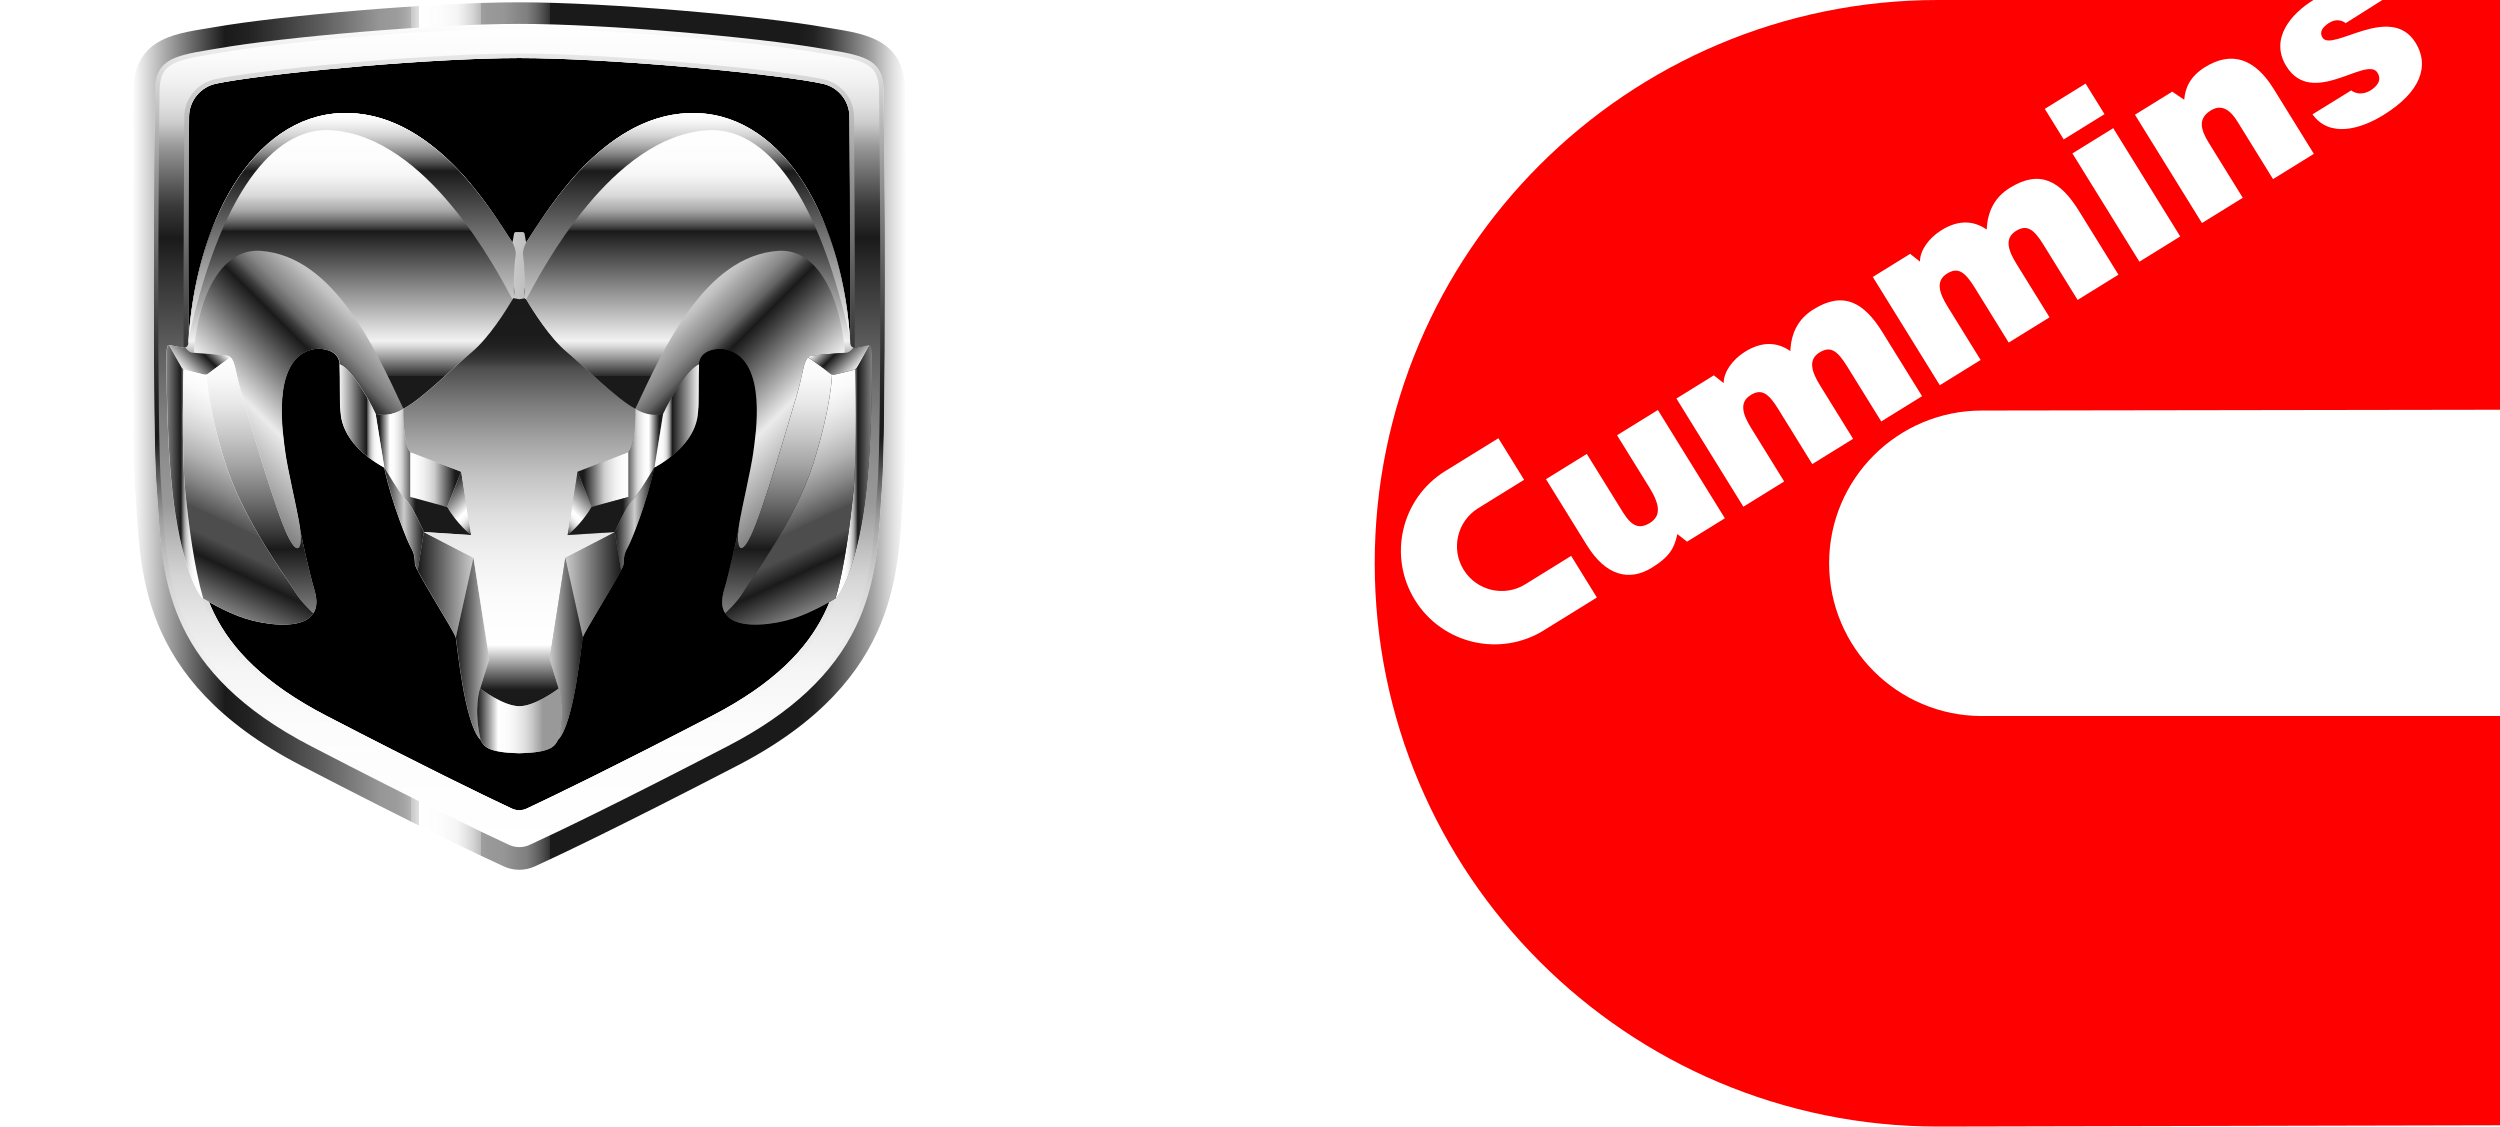 <svg xmlns:xlink="http://www.w3.org/1999/xlink" xmlns="http://www.w3.org/2000/svg" viewBox="0 0 369.33 166.44" data-name="&#x56FE;&#x5C42; 2" id="_&#x56FE;&#x5C42;_2"><defs><style>      .cls-1 {        filter: url(#luminosity-noclip-11);      }      .cls-2 {        fill: url(#_ゼ_亥糷_6-3);      }      .cls-2, .cls-3, .cls-4, .cls-5, .cls-6, .cls-7, .cls-8, .cls-9, .cls-10, .cls-11, .cls-12, .cls-13, .cls-14, .cls-15, .cls-16, .cls-17, .cls-18 {        mix-blend-mode: multiply;      }      .cls-19 {        fill: url(#_ゼ_亥糷_122-7);      }      .cls-20 {        fill: url(#_ゼ_亥糷_116-10);      }      .cls-21 {        fill: url(#_ゼ_亥糷_193-2);      }      .cls-22 {        fill: url(#_ゼ_亥糷_25);      }      .cls-23 {        fill: url(#_ゼ_亥糷_85-2);      }      .cls-24 {        fill: url(#_ゼ_亥糷_216);      }      .cls-25, .cls-26 {        fill: #fff;      }      .cls-27 {        fill: url(#_ゼ_亥糷_185);      }      .cls-28 {        filter: url(#luminosity-noclip-17);      }      .cls-3 {        fill: url(#_ゼ_亥糷_2-2);      }      .cls-29 {        mask: url(#mask-23);      }      .cls-30 {        mask: url(#mask-27);      }      .cls-31 {        mask: url(#mask-10);      }      .cls-32 {        fill: url(#_ゼ_亥糷_112-6);      }      .cls-33 {        fill: url(#_ゼ_亥糷_112-19);      }      .cls-34 {        mask: url(#mask-26);      }      .cls-35 {        fill: url(#_ゼ_亥糷_116-9);      }      .cls-36 {        fill: url(#_ゼ_亥糷_112-4);      }      .cls-37 {        fill: url(#_ゼ_亥糷_116-3);      }      .cls-4 {        fill: url(#_ゼ_亥糷_6-10);      }      .cls-38 {        filter: url(#luminosity-noclip-7);      }      .cls-39 {        fill: url(#_ゼ_亥糷_25-2);      }      .cls-40 {        fill: url(#_ゼ_亥糷_116-5);      }      .cls-5 {        fill: url(#_ゼ_亥糷_6-9);      }      .cls-41 {        fill: url(#_ゼ_亥糷_392);      }      .cls-42 {        filter: url(#luminosity-noclip-13);      }      .cls-43 {        mask: url(#mask-17);      }      .cls-6 {        fill: url(#_ゼ_亥糷_6-4);      }      .cls-26, .cls-44 {        fill-rule: evenodd;      }      .cls-45 {        filter: url(#luminosity-noclip-5);      }      .cls-46 {        fill: url(#_ゼ_亥糷_328-4);      }      .cls-47 {        fill: url(#_ゼ_亥糷_112-15);      }      .cls-7 {        fill: url(#_ゼ_亥糷_6-5);      }      .cls-48 {        fill: url(#_ゼ_亥糷_116-7);      }      .cls-49 {        mask: url(#mask-2);      }      .cls-50 {        fill: url(#_ゼ_亥糷_112-20);      }      .cls-51 {        mask: url(#mask-33);      }      .cls-52 {        filter: url(#luminosity-noclip-25);      }      .cls-53 {        fill: url(#_ゼ_亥糷_122);      }      .cls-54 {        fill: url(#_ゼ_亥糷_112);      }      .cls-55 {        fill: url(#_ゼ_亥糷_140);      }      .cls-56 {        fill: url(#_ゼ_亥糷_146-2);      }      .cls-57 {        fill: url(#_ゼ_亥糷_146);      }      .cls-58 {        filter: url(#luminosity-noclip-31);      }      .cls-59 {        mask: url(#mask-13);      }      .cls-60 {        fill: url(#_ゼ_亥糷_112-9);      }      .cls-61 {        fill: url(#_ゼ_亥糷_122-4);      }      .cls-62 {        fill: url(#_ゼ_亥糷_174);      }      .cls-63 {        mask: url(#mask-3);      }      .cls-64 {        fill: url(#_ゼ_亥糷_112-13);      }      .cls-65 {        filter: url(#luminosity-noclip-29);      }      .cls-8 {        fill: url(#_ゼ_亥糷_6-2);      }      .cls-66 {        mask: url(#mask-31);      }      .cls-67 {        filter: url(#luminosity-noclip-15);      }      .cls-68 {        fill: url(#_ゼ_亥糷_74-2);      }      .cls-69 {        mask: url(#mask-30);      }      .cls-70 {        fill: url(#_ゼ_亥糷_403);      }      .cls-71 {        fill: url(#_ゼ_亥糷_122-6);      }      .cls-9 {        fill: url(#_ゼ_亥糷_2);      }      .cls-72 {        fill: url(#_ゼ_亥糷_374);      }      .cls-73 {        fill: url(#_ゼ_亥糷_85);      }      .cls-74 {        mask: url(#mask-32);      }      .cls-75 {        mask: url(#mask-9);      }      .cls-10 {        fill: url(#_ゼ_亥糷_3-3);      }      .cls-76 {        fill: url(#_ゼ_亥糷_187);      }      .cls-77 {        fill: url(#_ゼ_亥糷_116-6);      }      .cls-78 {        fill: url(#_ゼ_亥糷_72-2);      }      .cls-79 {        mask: url(#mask-12);      }      .cls-80 {        fill: url(#_ゼ_亥糷_209);      }      .cls-81 {        mask: url(#mask-5);      }      .cls-82 {        fill: url(#_ゼ_亥糷_124-3);      }      .cls-83 {        fill: url(#_ゼ_亥糷_122-10);      }      .cls-84 {        fill: url(#_ゼ_亥糷_116-4);      }      .cls-85 {        fill: url(#_ゼ_亥糷_112-21);      }      .cls-86 {        fill: url(#_ゼ_亥糷_124-2);      }      .cls-87 {        filter: url(#luminosity-noclip-21);      }      .cls-88 {        fill: url(#_ゼ_亥糷_340);      }      .cls-89 {        fill: url(#_ゼ_亥糷_122-5);      }      .cls-90 {        fill: url(#_ゼ_亥糷_112-11);      }      .cls-91 {        mask: url(#mask-20);      }      .cls-44 {        fill: red;      }      .cls-92 {        fill: url(#_ゼ_亥糷_112-17);      }      .cls-93 {        fill: url(#_ゼ_亥糷_72);      }      .cls-94 {        filter: url(#luminosity-noclip-9);      }      .cls-11 {        fill: url(#_ゼ_亥糷_6);      }      .cls-95 {        fill: url(#_ゼ_亥糷_112-8);      }      .cls-96 {        fill: url(#_ゼ_亥糷_112-12);      }      .cls-97 {        mask: url(#mask-25);      }      .cls-98 {        mask: url(#mask-8);      }      .cls-99 {        fill: url(#_ゼ_亥糷_122-2);      }      .cls-12 {        fill: url(#_ゼ_亥糷_3-2);      }      .cls-100 {        filter: url(#luminosity-noclip-33);      }      .cls-101 {        mask: url(#mask-4);      }      .cls-102 {        mask: url(#mask-24);      }      .cls-103 {        fill: url(#_ゼ_亥糷_112-18);      }      .cls-104 {        fill: url(#_ゼ_亥糷_116-2);      }      .cls-105 {        fill: url(#_ゼ_亥糷_112-3);      }      .cls-106 {        fill: url(#_ゼ_亥糷_122-3);      }      .cls-107 {        fill: url(#_ゼ_亥糷_328-3);      }      .cls-108 {        mask: url(#mask-19);      }      .cls-13 {        fill: url(#_ゼ_亥糷_4);      }      .cls-109 {        mask: url(#mask-15);      }      .cls-110 {        fill: url(#_ゼ_亥糷_122-9);      }      .cls-111 {        fill: url(#_ゼ_亥糷_116-8);      }      .cls-112 {        fill: url(#_ゼ_亥糷_174-3);      }      .cls-14 {        fill: url(#_ゼ_亥糷_3);      }      .cls-113 {        fill: url(#_ゼ_亥糷_328-2);      }      .cls-114 {        fill: url(#_ゼ_亥糷_112-5);      }      .cls-115 {        fill: url(#_ゼ_亥糷_185-2);      }      .cls-116 {        fill: url(#_ゼ_亥糷_140-2);      }      .cls-117 {        fill: url(#_ゼ_亥糷_112-2);      }      .cls-15 {        fill: url(#_ゼ_亥糷_6-6);      }      .cls-118 {        mask: url(#mask-6);      }      .cls-119 {        fill: url(#_ゼ_亥糷_174-2);      }      .cls-16 {        fill: url(#_ゼ_亥糷_3-4);      }      .cls-120 {        mask: url(#mask-16);      }      .cls-121 {        mask: url(#mask-18);      }      .cls-122 {        fill: url(#_ゼ_亥糷_187-2);      }      .cls-123 {        fill: url(#_ゼ_亥糷_124);      }      .cls-124 {        fill: url(#_ゼ_亥糷_112-22);      }      .cls-125 {        filter: url(#luminosity-noclip);      }      .cls-126 {        fill: url(#_ゼ_亥糷_193);      }      .cls-127 {        mask: url(#mask-1);      }      .cls-128 {        mask: url(#mask);      }      .cls-129 {        filter: url(#luminosity-noclip-23);      }      .cls-130 {        mask: url(#mask-22);      }      .cls-131 {        fill: url(#_ゼ_亥糷_345);      }      .cls-132 {        mask: url(#mask-29);      }      .cls-133 {        fill: url(#_ゼ_亥糷_112-10);      }      .cls-134 {        mask: url(#mask-7);      }      .cls-135 {        fill: url(#_ゼ_亥糷_74);      }      .cls-17 {        fill: url(#_ゼ_亥糷_6-7);      }      .cls-136 {        fill: url(#_ゼ_亥糷_397);      }      .cls-137 {        fill: url(#_ゼ_亥糷_112-16);      }      .cls-138 {        fill: url(#_ゼ_亥糷_116);      }      .cls-139 {        mask: url(#mask-14);      }      .cls-140 {        filter: url(#luminosity-noclip-19);      }      .cls-141 {        mask: url(#mask-21);      }      .cls-142 {        fill: url(#_ゼ_亥糷_112-14);      }      .cls-143 {        filter: url(#luminosity-noclip-27);      }      .cls-144 {        mask: url(#mask-11);      }      .cls-145 {        mask: url(#mask-28);      }      .cls-146 {        fill: url(#_ゼ_亥糷_122-8);      }      .cls-18 {        fill: url(#_ゼ_亥糷_6-8);      }      .cls-147 {        fill: url(#_ゼ_亥糷_72-3);      }      .cls-148 {        filter: url(#luminosity-noclip-3);      }      .cls-149 {        fill: url(#_ゼ_亥糷_72-4);      }      .cls-150 {        fill: url(#_ゼ_亥糷_124-4);      }      .cls-151 {        fill: url(#_ゼ_亥糷_328);      }      .cls-152 {        fill: url(#_ゼ_亥糷_112-7);      }    </style><linearGradient gradientUnits="userSpaceOnUse" y2="3.54" x2="76.72" y1="125.51" x1="76.72" data-name="&#x30BC;&#x33D1;&#x4EA5;&#x7CF7; 397" id="_&#x30BC;_&#x4EA5;&#x7CF7;_397"><stop stop-color="#fff" offset="0"></stop><stop stop-color="#fcfcfc" offset=".15"></stop><stop stop-color="#f5f5f5" offset=".22"></stop><stop stop-color="#e7e7e7" offset=".28"></stop><stop stop-color="#d5d5d5" offset=".33"></stop><stop stop-color="#bcbcbc" offset=".37"></stop><stop stop-color="#9f9f9f" offset=".41"></stop><stop stop-color="#999" offset=".42"></stop><stop stop-color="#919191" offset=".46"></stop><stop stop-color="#7d7d7d" offset=".53"></stop><stop stop-color="#5d5d5d" offset=".61"></stop><stop stop-color="#303030" offset=".7"></stop><stop stop-color="#1a1a1a" offset=".74"></stop><stop stop-color="#222" offset=".75"></stop><stop stop-color="#3a3a3a" offset=".78"></stop><stop stop-color="#616161" offset=".81"></stop><stop stop-color="#969696" offset=".85"></stop><stop stop-color="#ccc" offset=".88"></stop><stop stop-color="#dfdfdf" offset=".9"></stop><stop stop-color="#f1f1f1" offset=".93"></stop><stop stop-color="#fbfbfb" offset=".96"></stop><stop stop-color="#fff" offset="1"></stop></linearGradient><linearGradient gradientUnits="userSpaceOnUse" y2="3.54" x2="76.72" y1="125.51" x1="76.72" data-name="&#x30BC;&#x33D1;&#x4EA5;&#x7CF7; 374" id="_&#x30BC;_&#x4EA5;&#x7CF7;_374"><stop stop-color="#fff" offset="0"></stop><stop stop-color="#fcfcfc" offset=".14"></stop><stop stop-color="#f5f5f5" offset=".21"></stop><stop stop-color="#e7e7e7" offset=".27"></stop><stop stop-color="#d5d5d5" offset=".32"></stop><stop stop-color="#bcbcbc" offset=".36"></stop><stop stop-color="#9e9e9e" offset=".4"></stop><stop stop-color="#7b7b7b" offset=".43"></stop><stop stop-color="#515151" offset=".46"></stop><stop stop-color="#242424" offset=".49"></stop><stop stop-color="#1a1a1a" offset=".5"></stop><stop stop-color="#222" offset=".55"></stop><stop stop-color="#3a3a3a" offset=".62"></stop><stop stop-color="#616161" offset=".71"></stop><stop stop-color="#979797" offset=".82"></stop><stop stop-color="#dadada" offset=".94"></stop><stop stop-color="#fff" offset="1"></stop></linearGradient><linearGradient gradientUnits="userSpaceOnUse" y2="63.99" x2="128.82" y1="63.99" x1="24.63" data-name="&#x30BC;&#x33D1;&#x4EA5;&#x7CF7; 174" id="_&#x30BC;_&#x4EA5;&#x7CF7;_174"><stop stop-color="#fff" offset="0"></stop><stop stop-color="#fbfbfb" offset=".14"></stop><stop stop-color="#f0f0f0" offset=".27"></stop><stop stop-color="#dedede" offset=".39"></stop><stop stop-color="#ccc" offset=".48"></stop><stop stop-color="#1a1a1a" offset=".88"></stop></linearGradient><linearGradient gradientUnits="userSpaceOnUse" y2="25.14" x2="67.75" y1="65.07" x1="27.82" data-name="&#x30BC;&#x33D1;&#x4EA5;&#x7CF7; 85" id="_&#x30BC;_&#x4EA5;&#x7CF7;_85"><stop stop-color="gray" offset="0"></stop><stop stop-color="#ebebeb" offset=".18"></stop><stop stop-color="#1a1a1a" offset=".39"></stop><stop stop-color="#393939" offset=".41"></stop><stop stop-color="#626262" offset=".43"></stop><stop stop-color="#878787" offset=".46"></stop><stop stop-color="#a8a8a8" offset=".5"></stop><stop stop-color="#c3c3c3" offset=".53"></stop><stop stop-color="#d9d9d9" offset=".58"></stop><stop stop-color="#eaeaea" offset=".62"></stop><stop stop-color="#f6f6f6" offset=".68"></stop><stop stop-color="#fdfdfd" offset=".77"></stop><stop stop-color="#fff" offset="1"></stop></linearGradient><linearGradient gradientUnits="userSpaceOnUse" y2="50.07" x2="31.32" y1="54.43" x1="26.95" data-name="&#x30BC;&#x33D1;&#x4EA5;&#x7CF7; 146" id="_&#x30BC;_&#x4EA5;&#x7CF7;_146"><stop stop-color="#ebebeb" offset="0"></stop><stop stop-color="#1a1a1a" offset=".6"></stop><stop stop-color="#fff" offset="1"></stop></linearGradient><linearGradient gradientUnits="userSpaceOnUse" y2="69.69" x2="30.01" y1="69.69" x1="24.63" data-name="&#x30BC;&#x33D1;&#x4EA5;&#x7CF7; 124" id="_&#x30BC;_&#x4EA5;&#x7CF7;_124"><stop stop-color="gray" offset="0"></stop><stop stop-color="#1a1a1a" offset=".39"></stop><stop stop-color="#393939" offset=".41"></stop><stop stop-color="#626262" offset=".44"></stop><stop stop-color="#878787" offset=".47"></stop><stop stop-color="#a8a8a8" offset=".5"></stop><stop stop-color="#c3c3c3" offset=".54"></stop><stop stop-color="#d9d9d9" offset=".58"></stop><stop stop-color="#eaeaea" offset=".63"></stop><stop stop-color="#f6f6f6" offset=".69"></stop><stop stop-color="#fdfdfd" offset=".77"></stop><stop stop-color="#fff" offset="1"></stop></linearGradient><linearGradient xlink:href="#_&#x30BC;_&#x4EA5;&#x7CF7;_124" y2="50.99" x2="25.09" y1="50.99" x1="24.95" data-name="&#x30BC;&#x33D1;&#x4EA5;&#x7CF7; 124" id="_&#x30BC;_&#x4EA5;&#x7CF7;_124-2"></linearGradient><linearGradient gradientUnits="userSpaceOnUse" y2="16.7" x2="51.71" y1="60.4" x1="51.71" data-name="&#x30BC;&#x33D1;&#x4EA5;&#x7CF7; 140" id="_&#x30BC;_&#x4EA5;&#x7CF7;_140"><stop stop-color="#1a1a1a" offset=".11"></stop><stop stop-color="#292929" offset=".11"></stop><stop stop-color="#949494" offset=".17"></stop><stop stop-color="#d7d7d7" offset=".21"></stop><stop stop-color="#f2f2f2" offset=".23"></stop><stop stop-color="#1a1a1a" offset=".6"></stop><stop stop-color="#393939" offset=".61"></stop><stop stop-color="#626262" offset=".63"></stop><stop stop-color="#878787" offset=".65"></stop><stop stop-color="#a8a8a8" offset=".67"></stop><stop stop-color="#c3c3c3" offset=".7"></stop><stop stop-color="#d9d9d9" offset=".72"></stop><stop stop-color="#eaeaea" offset=".76"></stop><stop stop-color="#f6f6f6" offset=".79"></stop><stop stop-color="#fdfdfd" offset=".85"></stop><stop stop-color="#fff" offset="1"></stop></linearGradient><filter filterUnits="userSpaceOnUse" color-interpolation-filters="sRGB" height="44.29" width="49.4" y="16.45" x="26.9" id="luminosity-noclip"></filter><filter filterUnits="userSpaceOnUse" color-interpolation-filters="sRGB" height="32766" width="49.4" y="-14217.65" x="26.9" id="luminosity-noclip-2"></filter><mask maskUnits="userSpaceOnUse" height="32766" width="49.4" y="-14217.65" x="26.9" id="mask-1"></mask><linearGradient gradientUnits="userSpaceOnUse" y2="38.6" x2="76.3" y1="38.6" x1="26.9" data-name="&#x30BC;&#x33D1;&#x4EA5;&#x7CF7; 3" id="_&#x30BC;_&#x4EA5;&#x7CF7;_3"><stop stop-color="#fff" offset="0"></stop><stop stop-color="#000" offset="1"></stop></linearGradient><mask maskUnits="userSpaceOnUse" height="44.29" width="49.4" y="16.45" x="26.9" id="mask"><g class="cls-125"><g class="cls-127"><path d="m59.46,60.74l-.48-1.02c-4.29-9.14-10.17-21.66-20.53-22.39-5.08-.36-8.84,5.53-9.59,14.82v.16s-.16.06-.16.06c-.03.01-.1.03-.21.03-.29,0-.77-.15-1.33-.88l-.26-.34.43-.06c.11-.02.18-.04.26-.37.86-16.65,9-33.8,22.89-34.28.21,0,.41-.01.62-.01,11.91,0,20.08,12.11,22.77,16.09l.04.06.21,3.32,1.01,4.82c.12.26.32.55.51.82.52.75,1.06,1.52.3,2.81-.75,1.29-3.42,5.65-6.04,7.82-.76.63-1.76,1.54-2.82,2.51-2.44,2.22-5.47,4.98-7.37,5.94l-.23.12Zm-21.45-23.93c.16,0,.32,0,.48.02,10.65.75,16.6,13.42,20.95,22.68l.26.55c1.85-1.02,4.71-3.63,7.03-5.74,1.07-.97,2.07-1.89,2.84-2.52,2.56-2.11,5.18-6.41,5.93-7.68.59-1.01.23-1.54-.28-2.27-.2-.29-.41-.6-.57-.95l-1.03-4.91-.21-3.22c-2.73-4.05-10.98-16.22-22.91-15.8-13.58.47-21.55,17.38-22.41,33.85-.06.26-.14.48-.31.63.28.29.49.39.62.43.79-9.16,4.55-15.06,9.62-15.06Z" class="cls-14"></path></g></g></mask><linearGradient gradientUnits="userSpaceOnUse" y2="38.6" x2="76.3" y1="38.6" x1="26.9" data-name="&#x30BC;&#x33D1;&#x4EA5;&#x7CF7; 72" id="_&#x30BC;_&#x4EA5;&#x7CF7;_72"><stop stop-color="#fff" offset="0"></stop><stop stop-color="#000" offset="1"></stop></linearGradient><linearGradient gradientUnits="userSpaceOnUse" y2="16.7" x2="52.05" y1="49.78" x1="52.05" data-name="&#x30BC;&#x33D1;&#x4EA5;&#x7CF7; 25" id="_&#x30BC;_&#x4EA5;&#x7CF7;_25"><stop stop-color="#fff" offset="0"></stop><stop stop-color="#1a1a1a" offset=".74"></stop><stop stop-color="#545454" offset=".78"></stop><stop stop-color="#888" offset=".82"></stop><stop stop-color="#b2b2b2" offset=".86"></stop><stop stop-color="#d4d4d4" offset=".9"></stop><stop stop-color="#ebebeb" offset=".94"></stop><stop stop-color="#fafafa" offset=".97"></stop><stop stop-color="#fff" offset="1"></stop></linearGradient><filter filterUnits="userSpaceOnUse" color-interpolation-filters="sRGB" height="33.08" width="48.3" y="16.7" x="27.9" id="luminosity-noclip-3"></filter><filter filterUnits="userSpaceOnUse" color-interpolation-filters="sRGB" height="32766" width="48.3" y="-14217.65" x="27.9" id="luminosity-noclip-4"></filter><mask maskUnits="userSpaceOnUse" height="32766" width="48.3" y="-14217.65" x="27.9" id="mask-3"></mask><linearGradient gradientUnits="userSpaceOnUse" y2="16.7" x2="52.05" y1="49.78" x1="52.05" data-name="&#x30BC;&#x33D1;&#x4EA5;&#x7CF7; 2" id="_&#x30BC;_&#x4EA5;&#x7CF7;_2"><stop stop-color="#fff" offset="0"></stop><stop stop-color="#000" offset="1"></stop></linearGradient><mask maskUnits="userSpaceOnUse" height="33.08" width="48.3" y="16.7" x="27.9" id="mask-2"><g class="cls-148"><g class="cls-63"><path d="m51.1,17.21c11.88,0,20.07,12.54,23.56,17.9.23.35.43.67.62.95.15.27.5,1.1.4,1.64-.14.71-.31,3.03-.29,4.88-8.42-15.27-17.32-23.29-26.47-23.85-.22-.01-.44-.02-.66-.02-9.51,0-15.35,11.95-18.66,22.68,1.17-5.36,3.08-10.22,5.59-14.15,4.06-6.36,9.36-9.82,15.32-10.03.2,0,.4-.01.59-.01m0-.5c-.2,0-.41,0-.61.01-13.01.45-21.4,15.89-22.58,33.07,5.09-22.8,13.14-30.57,20.36-30.57.21,0,.42,0,.62.02,14.19.88,24.4,20.52,26.83,25.01l.24-.2c-.19-1.72.04-5.38.21-6.23.17-.86-.46-2-.46-2-3.25-4.9-11.69-19.1-24.61-19.1h0Z" class="cls-9"></path></g></g></mask><linearGradient gradientUnits="userSpaceOnUse" y2="16.7" x2="52.05" y1="49.78" x1="52.05" data-name="&#x30BC;&#x33D1;&#x4EA5;&#x7CF7; 74" id="_&#x30BC;_&#x4EA5;&#x7CF7;_74"><stop stop-color="#fff" offset="0"></stop><stop stop-color="#000" offset="1"></stop></linearGradient><linearGradient gradientUnits="userSpaceOnUse" y2="77.04" x2="44.2" y1="77.5" x1="44.2" data-name="&#x30BC;&#x33D1;&#x4EA5;&#x7CF7; 116" id="_&#x30BC;_&#x4EA5;&#x7CF7;_116"><stop stop-color="gray" offset="0"></stop><stop stop-color="#1a1a1a" offset=".25"></stop><stop stop-color="#373737" offset=".31"></stop><stop stop-color="#737373" offset=".45"></stop><stop stop-color="#a5a5a5" offset=".58"></stop><stop stop-color="#ccc" offset=".71"></stop><stop stop-color="#e8e8e8" offset=".82"></stop><stop stop-color="#f9f9f9" offset=".92"></stop><stop stop-color="#fff" offset="1"></stop></linearGradient><filter filterUnits="userSpaceOnUse" color-interpolation-filters="sRGB" height=".46" width=".07" y="77.04" x="44.16" id="luminosity-noclip-5"></filter><filter filterUnits="userSpaceOnUse" color-interpolation-filters="sRGB" height="32766" width=".07" y="-14217.65" x="44.16" id="luminosity-noclip-6"></filter><mask maskUnits="userSpaceOnUse" height="32766" width=".07" y="-14217.65" x="44.16" id="mask-5"></mask><linearGradient gradientUnits="userSpaceOnUse" y2="77.04" x2="44.2" y1="77.5" x1="44.2" data-name="&#x30BC;&#x33D1;&#x4EA5;&#x7CF7; 6" id="_&#x30BC;_&#x4EA5;&#x7CF7;_6"><stop stop-color="#fff" offset="0"></stop><stop stop-color="#000" offset="1"></stop></linearGradient><mask maskUnits="userSpaceOnUse" height=".46" width=".07" y="77.04" x="44.16" id="mask-4"><g class="cls-45"><g class="cls-81"><path d="m44.16,77.04c.02.15.04.3.07.46-.02-.13-.04-.29-.07-.46h0Z" class="cls-11"></path></g></g></mask><linearGradient gradientUnits="userSpaceOnUse" y2="77.04" x2="44.2" y1="77.5" x1="44.2" data-name="&#x30BC;&#x33D1;&#x4EA5;&#x7CF7; 122" id="_&#x30BC;_&#x4EA5;&#x7CF7;_122"><stop stop-color="#fff" offset="0"></stop><stop stop-color="#000" offset="1"></stop></linearGradient><linearGradient xlink:href="#_&#x30BC;_&#x4EA5;&#x7CF7;_116" y2="75.66" x2="44.03" y1="77.03" x1="44.03" data-name="&#x30BC;&#x33D1;&#x4EA5;&#x7CF7; 116" id="_&#x30BC;_&#x4EA5;&#x7CF7;_116-2"></linearGradient><filter filterUnits="userSpaceOnUse" color-interpolation-filters="sRGB" height="1.36" width=".26" y="75.66" x="43.89" id="luminosity-noclip-7"></filter><filter filterUnits="userSpaceOnUse" color-interpolation-filters="sRGB" height="32766" width=".26" y="-14217.65" x="43.89" id="luminosity-noclip-8"></filter><mask maskUnits="userSpaceOnUse" height="32766" width=".26" y="-14217.65" x="43.89" id="mask-7"></mask><linearGradient xlink:href="#_&#x30BC;_&#x4EA5;&#x7CF7;_6" y2="75.66" x2="44.03" y1="77.03" x1="44.03" data-name="&#x30BC;&#x33D1;&#x4EA5;&#x7CF7; 6" id="_&#x30BC;_&#x4EA5;&#x7CF7;_6-2"></linearGradient><mask maskUnits="userSpaceOnUse" height="1.36" width=".26" y="75.66" x="43.89" id="mask-6"><g class="cls-38"><g class="cls-134"><path d="m43.89,75.66c.11.53.2,1,.26,1.36-.06-.37-.16-.84-.26-1.36h0Z" class="cls-8"></path></g></g></mask><linearGradient xlink:href="#_&#x30BC;_&#x4EA5;&#x7CF7;_122" y2="75.66" x2="44.03" y1="77.03" x1="44.03" data-name="&#x30BC;&#x33D1;&#x4EA5;&#x7CF7; 122" id="_&#x30BC;_&#x4EA5;&#x7CF7;_122-2"></linearGradient><linearGradient xlink:href="#_&#x30BC;_&#x4EA5;&#x7CF7;_116" y2="74.12" x2="43.73" y1="75.66" x1="43.73" data-name="&#x30BC;&#x33D1;&#x4EA5;&#x7CF7; 116" id="_&#x30BC;_&#x4EA5;&#x7CF7;_116-3"></linearGradient><filter filterUnits="userSpaceOnUse" color-interpolation-filters="sRGB" height="1.54" width=".32" y="74.12" x="43.57" id="luminosity-noclip-9"></filter><filter filterUnits="userSpaceOnUse" color-interpolation-filters="sRGB" height="32766" width=".32" y="-14217.65" x="43.57" id="luminosity-noclip-10"></filter><mask maskUnits="userSpaceOnUse" height="32766" width=".32" y="-14217.65" x="43.57" id="mask-9"></mask><linearGradient xlink:href="#_&#x30BC;_&#x4EA5;&#x7CF7;_6" y2="74.12" x2="43.73" y1="75.66" x1="43.73" data-name="&#x30BC;&#x33D1;&#x4EA5;&#x7CF7; 6" id="_&#x30BC;_&#x4EA5;&#x7CF7;_6-3"></linearGradient><mask maskUnits="userSpaceOnUse" height="1.54" width=".32" y="74.12" x="43.57" id="mask-8"><g class="cls-94"><g class="cls-75"><path d="m43.57,74.12c.11.53.22,1.03.31,1.48-.09-.46-.2-.95-.31-1.48h0Zm.31,1.48s0,.04.01.06c0-.02,0-.04-.01-.06h0Z" class="cls-2"></path></g></g></mask><linearGradient xlink:href="#_&#x30BC;_&#x4EA5;&#x7CF7;_122" y2="74.12" x2="43.73" y1="75.66" x1="43.73" data-name="&#x30BC;&#x33D1;&#x4EA5;&#x7CF7; 122" id="_&#x30BC;_&#x4EA5;&#x7CF7;_122-3"></linearGradient><linearGradient xlink:href="#_&#x30BC;_&#x4EA5;&#x7CF7;_116" y2="71.77" x2="43.3" y1="73.92" x1="43.3" data-name="&#x30BC;&#x33D1;&#x4EA5;&#x7CF7; 116" id="_&#x30BC;_&#x4EA5;&#x7CF7;_116-4"></linearGradient><filter filterUnits="userSpaceOnUse" color-interpolation-filters="sRGB" height="2.15" width=".46" y="71.77" x="43.07" id="luminosity-noclip-11"></filter><filter filterUnits="userSpaceOnUse" color-interpolation-filters="sRGB" height="32766" width=".46" y="-14217.65" x="43.07" id="luminosity-noclip-12"></filter><mask maskUnits="userSpaceOnUse" height="32766" width=".46" y="-14217.65" x="43.07" id="mask-11"></mask><linearGradient xlink:href="#_&#x30BC;_&#x4EA5;&#x7CF7;_6" y2="71.77" x2="43.3" y1="73.92" x1="43.3" data-name="&#x30BC;&#x33D1;&#x4EA5;&#x7CF7; 6" id="_&#x30BC;_&#x4EA5;&#x7CF7;_6-4"></linearGradient><mask maskUnits="userSpaceOnUse" height="2.15" width=".46" y="71.77" x="43.07" id="mask-10"><g class="cls-1"><g class="cls-144"><path d="m43.07,71.77c.15.73.31,1.46.46,2.15-.15-.69-.3-1.42-.46-2.15h0Z" class="cls-6"></path></g></g></mask><linearGradient xlink:href="#_&#x30BC;_&#x4EA5;&#x7CF7;_122" y2="71.77" x2="43.3" y1="73.92" x1="43.3" data-name="&#x30BC;&#x33D1;&#x4EA5;&#x7CF7; 122" id="_&#x30BC;_&#x4EA5;&#x7CF7;_122-4"></linearGradient><linearGradient xlink:href="#_&#x30BC;_&#x4EA5;&#x7CF7;_116" y2="52.79" x2="38.64" y1="90.6" x1="38.64" data-name="&#x30BC;&#x33D1;&#x4EA5;&#x7CF7; 116" id="_&#x30BC;_&#x4EA5;&#x7CF7;_116-5"></linearGradient><filter filterUnits="userSpaceOnUse" color-interpolation-filters="sRGB" height="37.81" width="16.23" y="52.79" x="30.52" id="luminosity-noclip-13"></filter><filter filterUnits="userSpaceOnUse" color-interpolation-filters="sRGB" height="32766" width="16.23" y="-14217.65" x="30.52" id="luminosity-noclip-14"></filter><mask maskUnits="userSpaceOnUse" height="32766" width="16.23" y="-14217.65" x="30.52" id="mask-13"></mask><linearGradient xlink:href="#_&#x30BC;_&#x4EA5;&#x7CF7;_6" y2="52.79" x2="38.64" y1="90.6" x1="38.64" data-name="&#x30BC;&#x33D1;&#x4EA5;&#x7CF7; 6" id="_&#x30BC;_&#x4EA5;&#x7CF7;_6-5"></linearGradient><mask maskUnits="userSpaceOnUse" height="37.81" width="16.23" y="52.79" x="30.52" id="mask-12"><g class="cls-42"><g class="cls-59"><path d="m33.94,53.49c.19.39.34,1.04.51,1.86.18.83.41,1.87.79,3.14.16.53.36,1.22.61,2.04,1.61,5.44,4.6,15.56,6.21,18.87.72,1.47,1.27,2.1,1.86,2.1.21,0,.4-.08.56-.24.48,2.14,1.05,4.45,1.26,5.19.03.11.07.23.1.35.24.81.59,1.97.3,2.96-.58-.56-1.52-1.57-2.13-2.62-.19-.32-.55-.85-1.05-1.59-2.26-3.35-6.97-10.32-9.15-17.12-2.28-7.13-2.69-11.67-2.77-12.79.08-.05.16-.11.24-.19.26-.22,1.65-1.23,2.66-1.96m.1-.69s-2.69,1.93-3.09,2.27c-.17.15-.31.23-.42.27v.04s.11,4.79,2.8,13.2c2.69,8.41,9.27,17.16,10.24,18.82.96,1.64,2.69,3.17,2.73,3.21.91-1.43.21-3.27-.08-4.29-.31-1.1-1.48-5.95-1.88-8.17.2,1.46.09,2.85-.42,2.85-.31,0-.77-.51-1.41-1.82-1.84-3.78-5.62-16.96-6.78-20.83-.95-3.16-.93-4.9-1.68-5.54h0Z" class="cls-7"></path></g></g></mask><linearGradient xlink:href="#_&#x30BC;_&#x4EA5;&#x7CF7;_122" y2="52.79" x2="38.64" y1="90.6" x1="38.64" data-name="&#x30BC;&#x33D1;&#x4EA5;&#x7CF7; 122" id="_&#x30BC;_&#x4EA5;&#x7CF7;_122-5"></linearGradient><linearGradient gradientUnits="userSpaceOnUse" y2="88.24" x2="29.81" y1="88.25" x1="29.81" data-name="&#x30BC;&#x33D1;&#x4EA5;&#x7CF7; 112" id="_&#x30BC;_&#x4EA5;&#x7CF7;_112"><stop stop-color="gray" offset="0"></stop><stop stop-color="#1a1a1a" offset=".19"></stop><stop stop-color="#4d4d4d" offset=".29"></stop><stop stop-color="#4d4d4d" offset=".39"></stop><stop stop-color="#545454" offset=".4"></stop><stop stop-color="#878787" offset=".51"></stop><stop stop-color="#b2b2b2" offset=".62"></stop><stop stop-color="#d3d3d3" offset=".73"></stop><stop stop-color="#ebebeb" offset=".83"></stop><stop stop-color="#fafafa" offset=".92"></stop><stop stop-color="#fff" offset="1"></stop></linearGradient><linearGradient xlink:href="#_&#x30BC;_&#x4EA5;&#x7CF7;_112" y2="87.65" x2="29.39" y1="87.65" x1="29.39" data-name="&#x30BC;&#x33D1;&#x4EA5;&#x7CF7; 112" id="_&#x30BC;_&#x4EA5;&#x7CF7;_112-2"></linearGradient><linearGradient xlink:href="#_&#x30BC;_&#x4EA5;&#x7CF7;_112" y2="81.53" x2="27.06" y1="81.53" x1="27.06" data-name="&#x30BC;&#x33D1;&#x4EA5;&#x7CF7; 112" id="_&#x30BC;_&#x4EA5;&#x7CF7;_112-3"></linearGradient><linearGradient xlink:href="#_&#x30BC;_&#x4EA5;&#x7CF7;_112" y2="88.03" x2="29.65" y1="88.04" x1="29.64" data-name="&#x30BC;&#x33D1;&#x4EA5;&#x7CF7; 112" id="_&#x30BC;_&#x4EA5;&#x7CF7;_112-4"></linearGradient><linearGradient xlink:href="#_&#x30BC;_&#x4EA5;&#x7CF7;_112" y2="88.94" x2="46.78" y1="89.09" x1="46.71" data-name="&#x30BC;&#x33D1;&#x4EA5;&#x7CF7; 112" id="_&#x30BC;_&#x4EA5;&#x7CF7;_112-5"></linearGradient><linearGradient xlink:href="#_&#x30BC;_&#x4EA5;&#x7CF7;_112" y2="60.78" x2="42.22" y1="88.35" x1="29.36" data-name="&#x30BC;&#x33D1;&#x4EA5;&#x7CF7; 112" id="_&#x30BC;_&#x4EA5;&#x7CF7;_112-6"></linearGradient><linearGradient xlink:href="#_&#x30BC;_&#x4EA5;&#x7CF7;_112" y2="89.79" x2="46.67" y1="90.03" x1="46.55" data-name="&#x30BC;&#x33D1;&#x4EA5;&#x7CF7; 112" id="_&#x30BC;_&#x4EA5;&#x7CF7;_112-7"></linearGradient><linearGradient xlink:href="#_&#x30BC;_&#x4EA5;&#x7CF7;_112" y2="88.16" x2="29.74" y1="88.16" x1="29.74" data-name="&#x30BC;&#x33D1;&#x4EA5;&#x7CF7; 112" id="_&#x30BC;_&#x4EA5;&#x7CF7;_112-8"></linearGradient><linearGradient xlink:href="#_&#x30BC;_&#x4EA5;&#x7CF7;_112" y2="89.5" x2="46.73" y1="89.72" x1="46.63" data-name="&#x30BC;&#x33D1;&#x4EA5;&#x7CF7; 112" id="_&#x30BC;_&#x4EA5;&#x7CF7;_112-9"></linearGradient><linearGradient xlink:href="#_&#x30BC;_&#x4EA5;&#x7CF7;_112" y2="89.21" x2="46.77" y1="89.41" x1="46.68" data-name="&#x30BC;&#x33D1;&#x4EA5;&#x7CF7; 112" id="_&#x30BC;_&#x4EA5;&#x7CF7;_112-10"></linearGradient><linearGradient xlink:href="#_&#x30BC;_&#x4EA5;&#x7CF7;_112" y2="88.36" x2="29.97" y1="88.37" x1="29.96" data-name="&#x30BC;&#x33D1;&#x4EA5;&#x7CF7; 112" id="_&#x30BC;_&#x4EA5;&#x7CF7;_112-11"></linearGradient><linearGradient xlink:href="#_&#x30BC;_&#x4EA5;&#x7CF7;_174" y2="70.84" x2="68.13" y1="70.84" x1="60.59" data-name="&#x30BC;&#x33D1;&#x4EA5;&#x7CF7; 174" id="_&#x30BC;_&#x4EA5;&#x7CF7;_174-2"></linearGradient><linearGradient gradientUnits="userSpaceOnUse" y2="77.11" x2="71.54" y1="71.69" x1="66.12" data-name="&#x30BC;&#x33D1;&#x4EA5;&#x7CF7; 185" id="_&#x30BC;_&#x4EA5;&#x7CF7;_185"><stop stop-color="#1a1a1a" offset="0"></stop><stop stop-color="#fff" offset=".6"></stop><stop stop-color="#fbfbfb" offset=".66"></stop><stop stop-color="#f0f0f0" offset=".71"></stop><stop stop-color="#dedede" offset=".76"></stop><stop stop-color="#c5c5c5" offset=".81"></stop><stop stop-color="#a4a4a4" offset=".86"></stop><stop stop-color="#7b7b7b" offset=".91"></stop><stop stop-color="#4d4d4d" offset=".96"></stop><stop stop-color="#1a1a1a" offset="1"></stop></linearGradient><linearGradient gradientUnits="userSpaceOnUse" y2="69.73" x2="69.59" y1="69.73" x1="55.49" data-name="&#x30BC;&#x33D1;&#x4EA5;&#x7CF7; 193" id="_&#x30BC;_&#x4EA5;&#x7CF7;_193"><stop stop-color="#1a1a1a" offset=".04"></stop><stop stop-color="#fff" offset=".15"></stop><stop stop-color="#fbfbfb" offset=".19"></stop><stop stop-color="#f0f0f0" offset=".22"></stop><stop stop-color="#dedede" offset=".26"></stop><stop stop-color="#ccc" offset=".28"></stop><stop stop-color="#1a1a1a" offset=".42"></stop></linearGradient><linearGradient gradientUnits="userSpaceOnUse" y2="61.44" x2="56.78" y1="61.44" x1="50.18" data-name="&#x30BC;&#x33D1;&#x4EA5;&#x7CF7; 187" id="_&#x30BC;_&#x4EA5;&#x7CF7;_187"><stop stop-color="#f2f2f2" offset="0"></stop><stop stop-color="#1a1a1a" offset=".6"></stop><stop stop-color="#393939" offset=".61"></stop><stop stop-color="#626262" offset=".63"></stop><stop stop-color="#878787" offset=".65"></stop><stop stop-color="#a8a8a8" offset=".67"></stop><stop stop-color="#c3c3c3" offset=".7"></stop><stop stop-color="#d9d9d9" offset=".72"></stop><stop stop-color="#eaeaea" offset=".76"></stop><stop stop-color="#f6f6f6" offset=".79"></stop><stop stop-color="#fdfdfd" offset=".85"></stop><stop stop-color="#fff" offset="1"></stop></linearGradient><filter filterUnits="userSpaceOnUse" color-interpolation-filters="sRGB" height="15.98" width="7.19" y="53.57" x="49.92" id="luminosity-noclip-15"></filter><filter filterUnits="userSpaceOnUse" color-interpolation-filters="sRGB" height="32766" width="7.19" y="-14217.65" x="49.92" id="luminosity-noclip-16"></filter><mask maskUnits="userSpaceOnUse" height="32766" width="7.19" y="-14217.65" x="49.92" id="mask-15"></mask><linearGradient xlink:href="#_&#x30BC;_&#x4EA5;&#x7CF7;_3" y2="61.56" x2="57.11" y1="61.56" x1="49.92" data-name="&#x30BC;&#x33D1;&#x4EA5;&#x7CF7; 3" id="_&#x30BC;_&#x4EA5;&#x7CF7;_3-2"></linearGradient><mask maskUnits="userSpaceOnUse" height="15.98" width="7.19" y="53.57" x="49.92" id="mask-14"><g class="cls-67"><g class="cls-109"><path d="m57.11,69.54l-.45-.25c-4.16-2.32-6.38-5.21-6.59-8.59,0-.11-.01-.19-.02-.24-.07-.33-.07-1.44-.08-3.22,0-1.15,0-2.46-.04-3.42v-.26s.25,0,.25,0c.02,0,1.97.2,5.54,7.47l.02.07,1.37,8.44Zm-6.67-15.31c.02.89.03,1.97.03,3.01,0,1.39,0,2.83.07,3.12.01.06.02.17.03.31.07,1.16.29,4.62,5.87,7.92l-1.2-7.37c-2.49-5.05-4.15-6.56-4.8-7Z" class="cls-12"></path></g></g></mask><linearGradient xlink:href="#_&#x30BC;_&#x4EA5;&#x7CF7;_72" y2="61.56" x2="57.11" y1="61.56" x1="49.92" data-name="&#x30BC;&#x33D1;&#x4EA5;&#x7CF7; 72" id="_&#x30BC;_&#x4EA5;&#x7CF7;_72-2"></linearGradient><linearGradient gradientUnits="userSpaceOnUse" y2="76.67" x2="62.61" y1="76.67" x1="56.78" data-name="&#x30BC;&#x33D1;&#x4EA5;&#x7CF7; 345" id="_&#x30BC;_&#x4EA5;&#x7CF7;_345"><stop stop-color="#222" offset="0"></stop><stop stop-color="#ccc" offset=".5"></stop><stop stop-color="#1a1a1a" offset="1"></stop></linearGradient><linearGradient gradientUnits="userSpaceOnUse" y2="86.39" x2="69.94" y1="86.39" x1="61.7" data-name="&#x30BC;&#x33D1;&#x4EA5;&#x7CF7; 328" id="_&#x30BC;_&#x4EA5;&#x7CF7;_328"><stop stop-color="#1a1a1a" offset="0"></stop><stop stop-color="#ccc" offset="1"></stop></linearGradient><linearGradient xlink:href="#_&#x30BC;_&#x4EA5;&#x7CF7;_328" y2="95.86" x2="72.26" y1="95.86" x1="67.34" data-name="&#x30BC;&#x33D1;&#x4EA5;&#x7CF7; 328" id="_&#x30BC;_&#x4EA5;&#x7CF7;_328-2"></linearGradient><linearGradient xlink:href="#_&#x30BC;_&#x4EA5;&#x7CF7;_85" gradientTransform="translate(-722.49) rotate(-180) scale(1 -1)" y2="25.14" x2="-808.19" y1="65.07" x1="-848.12" data-name="&#x30BC;&#x33D1;&#x4EA5;&#x7CF7; 85" id="_&#x30BC;_&#x4EA5;&#x7CF7;_85-2"></linearGradient><linearGradient xlink:href="#_&#x30BC;_&#x4EA5;&#x7CF7;_146" gradientTransform="translate(-722.49) rotate(-180) scale(1 -1)" y2="50.07" x2="-844.62" y1="54.43" x1="-848.99" data-name="&#x30BC;&#x33D1;&#x4EA5;&#x7CF7; 146" id="_&#x30BC;_&#x4EA5;&#x7CF7;_146-2"></linearGradient><linearGradient xlink:href="#_&#x30BC;_&#x4EA5;&#x7CF7;_124" gradientTransform="translate(-722.49) rotate(-180) scale(1 -1)" x2="-845.93" x1="-851.31" data-name="&#x30BC;&#x33D1;&#x4EA5;&#x7CF7; 124" id="_&#x30BC;_&#x4EA5;&#x7CF7;_124-3"></linearGradient><linearGradient xlink:href="#_&#x30BC;_&#x4EA5;&#x7CF7;_124" gradientTransform="translate(-722.49) rotate(-180) scale(1 -1)" y2="50.99" x2="-850.85" y1="50.99" x1="-850.99" data-name="&#x30BC;&#x33D1;&#x4EA5;&#x7CF7; 124" id="_&#x30BC;_&#x4EA5;&#x7CF7;_124-4"></linearGradient><linearGradient xlink:href="#_&#x30BC;_&#x4EA5;&#x7CF7;_116" gradientTransform="translate(-722.49) rotate(-180) scale(1 -1)" x2="-831.74" x1="-831.74" data-name="&#x30BC;&#x33D1;&#x4EA5;&#x7CF7; 116" id="_&#x30BC;_&#x4EA5;&#x7CF7;_116-6"></linearGradient><filter filterUnits="userSpaceOnUse" color-interpolation-filters="sRGB" height=".46" width=".07" y="77.04" x="109.22" id="luminosity-noclip-17"></filter><filter filterUnits="userSpaceOnUse" color-interpolation-filters="sRGB" height="32766" width=".07" y="-14217.65" x="109.22" id="luminosity-noclip-18"></filter><mask maskUnits="userSpaceOnUse" height="32766" width=".07" y="-14217.65" x="109.22" id="mask-17"></mask><linearGradient xlink:href="#_&#x30BC;_&#x4EA5;&#x7CF7;_6" x2="109.25" x1="109.25" data-name="&#x30BC;&#x33D1;&#x4EA5;&#x7CF7; 6" id="_&#x30BC;_&#x4EA5;&#x7CF7;_6-6"></linearGradient><mask maskUnits="userSpaceOnUse" height=".46" width=".07" y="77.04" x="109.22" id="mask-16"><g class="cls-28"><g class="cls-43"><path d="m109.29,77.04c-.03.18-.06.34-.07.46.03-.16.05-.31.07-.46h0Z" class="cls-15"></path></g></g></mask><linearGradient xlink:href="#_&#x30BC;_&#x4EA5;&#x7CF7;_122" x2="109.25" x1="109.25" data-name="&#x30BC;&#x33D1;&#x4EA5;&#x7CF7; 122" id="_&#x30BC;_&#x4EA5;&#x7CF7;_122-6"></linearGradient><linearGradient xlink:href="#_&#x30BC;_&#x4EA5;&#x7CF7;_116" gradientTransform="translate(-722.49) rotate(-180) scale(1 -1)" y2="75.66" x2="-831.91" y1="77.03" x1="-831.91" data-name="&#x30BC;&#x33D1;&#x4EA5;&#x7CF7; 116" id="_&#x30BC;_&#x4EA5;&#x7CF7;_116-7"></linearGradient><filter filterUnits="userSpaceOnUse" color-interpolation-filters="sRGB" height="1.36" width=".26" y="75.66" x="109.29" id="luminosity-noclip-19"></filter><filter filterUnits="userSpaceOnUse" color-interpolation-filters="sRGB" height="32766" width=".26" y="-14217.65" x="109.29" id="luminosity-noclip-20"></filter><mask maskUnits="userSpaceOnUse" height="32766" width=".26" y="-14217.65" x="109.29" id="mask-19"></mask><linearGradient xlink:href="#_&#x30BC;_&#x4EA5;&#x7CF7;_6" y2="75.66" x2="109.42" y1="77.03" x1="109.42" data-name="&#x30BC;&#x33D1;&#x4EA5;&#x7CF7; 6" id="_&#x30BC;_&#x4EA5;&#x7CF7;_6-7"></linearGradient><mask maskUnits="userSpaceOnUse" height="1.36" width=".26" y="75.66" x="109.29" id="mask-18"><g class="cls-140"><g class="cls-108"><path d="m109.55,75.66c-.11.53-.2,1-.26,1.36.06-.37.16-.84.26-1.36h0Z" class="cls-17"></path></g></g></mask><linearGradient xlink:href="#_&#x30BC;_&#x4EA5;&#x7CF7;_122" y2="75.66" x2="109.42" y1="77.03" x1="109.42" data-name="&#x30BC;&#x33D1;&#x4EA5;&#x7CF7; 122" id="_&#x30BC;_&#x4EA5;&#x7CF7;_122-7"></linearGradient><linearGradient xlink:href="#_&#x30BC;_&#x4EA5;&#x7CF7;_116" gradientTransform="translate(-722.49) rotate(-180) scale(1 -1)" y2="74.12" x2="-832.2" y1="75.66" x1="-832.2" data-name="&#x30BC;&#x33D1;&#x4EA5;&#x7CF7; 116" id="_&#x30BC;_&#x4EA5;&#x7CF7;_116-8"></linearGradient><filter filterUnits="userSpaceOnUse" color-interpolation-filters="sRGB" height="1.54" width=".32" y="74.12" x="109.55" id="luminosity-noclip-21"></filter><filter filterUnits="userSpaceOnUse" color-interpolation-filters="sRGB" height="32766" width=".32" y="-14217.65" x="109.55" id="luminosity-noclip-22"></filter><mask maskUnits="userSpaceOnUse" height="32766" width=".32" y="-14217.65" x="109.55" id="mask-21"></mask><linearGradient xlink:href="#_&#x30BC;_&#x4EA5;&#x7CF7;_6" y2="74.12" x2="109.71" y1="75.66" x1="109.71" data-name="&#x30BC;&#x33D1;&#x4EA5;&#x7CF7; 6" id="_&#x30BC;_&#x4EA5;&#x7CF7;_6-8"></linearGradient><mask maskUnits="userSpaceOnUse" height="1.54" width=".32" y="74.12" x="109.55" id="mask-20"><g class="cls-87"><g class="cls-141"><path d="m109.87,74.12c-.11.53-.21,1.02-.31,1.47.09-.45.2-.95.31-1.47h0Zm-.31,1.47s0,.05-.01.07c0-.02,0-.05.01-.07h0Z" class="cls-18"></path></g></g></mask><linearGradient xlink:href="#_&#x30BC;_&#x4EA5;&#x7CF7;_122" y2="74.12" x2="109.71" y1="75.66" x1="109.71" data-name="&#x30BC;&#x33D1;&#x4EA5;&#x7CF7; 122" id="_&#x30BC;_&#x4EA5;&#x7CF7;_122-8"></linearGradient><linearGradient xlink:href="#_&#x30BC;_&#x4EA5;&#x7CF7;_116" gradientTransform="translate(-722.49) rotate(-180) scale(1 -1)" y2="71.77" x2="-832.64" y1="73.92" x1="-832.64" data-name="&#x30BC;&#x33D1;&#x4EA5;&#x7CF7; 116" id="_&#x30BC;_&#x4EA5;&#x7CF7;_116-9"></linearGradient><filter filterUnits="userSpaceOnUse" color-interpolation-filters="sRGB" height="2.15" width=".46" y="71.77" x="109.92" id="luminosity-noclip-23"></filter><filter filterUnits="userSpaceOnUse" color-interpolation-filters="sRGB" height="32766" width=".46" y="-14217.65" x="109.92" id="luminosity-noclip-24"></filter><mask maskUnits="userSpaceOnUse" height="32766" width=".46" y="-14217.65" x="109.92" id="mask-23"></mask><linearGradient xlink:href="#_&#x30BC;_&#x4EA5;&#x7CF7;_6" y2="71.77" x2="110.15" y1="73.92" x1="110.15" data-name="&#x30BC;&#x33D1;&#x4EA5;&#x7CF7; 6" id="_&#x30BC;_&#x4EA5;&#x7CF7;_6-9"></linearGradient><mask maskUnits="userSpaceOnUse" height="2.15" width=".46" y="71.77" x="109.92" id="mask-22"><g class="cls-129"><g class="cls-29"><path d="m110.37,71.77c-.15.73-.31,1.46-.46,2.15.15-.69.3-1.42.46-2.15h0Z" class="cls-5"></path></g></g></mask><linearGradient xlink:href="#_&#x30BC;_&#x4EA5;&#x7CF7;_122" y2="71.77" x2="110.15" y1="73.92" x1="110.15" data-name="&#x30BC;&#x33D1;&#x4EA5;&#x7CF7; 122" id="_&#x30BC;_&#x4EA5;&#x7CF7;_122-9"></linearGradient><linearGradient xlink:href="#_&#x30BC;_&#x4EA5;&#x7CF7;_116" gradientTransform="translate(-722.49) rotate(-180) scale(1 -1)" y2="52.79" x2="-837.3" y1="90.6" x1="-837.3" data-name="&#x30BC;&#x33D1;&#x4EA5;&#x7CF7; 116" id="_&#x30BC;_&#x4EA5;&#x7CF7;_116-10"></linearGradient><filter filterUnits="userSpaceOnUse" color-interpolation-filters="sRGB" height="37.81" width="16.23" y="52.79" x="106.7" id="luminosity-noclip-25"></filter><filter filterUnits="userSpaceOnUse" color-interpolation-filters="sRGB" height="32766" width="16.23" y="-14217.65" x="106.7" id="luminosity-noclip-26"></filter><mask maskUnits="userSpaceOnUse" height="32766" width="16.23" y="-14217.65" x="106.7" id="mask-25"></mask><linearGradient xlink:href="#_&#x30BC;_&#x4EA5;&#x7CF7;_6" y2="52.79" x2="114.81" y1="90.6" x1="114.81" data-name="&#x30BC;&#x33D1;&#x4EA5;&#x7CF7; 6" id="_&#x30BC;_&#x4EA5;&#x7CF7;_6-10"></linearGradient><mask maskUnits="userSpaceOnUse" height="37.81" width="16.23" y="52.79" x="106.7" id="mask-24"><g class="cls-52"><g class="cls-97"><path d="m119.51,53.49c1.01.73,2.4,1.74,2.66,1.96.08.07.17.13.24.19-.07,1.12-.49,5.66-2.77,12.79-2.18,6.81-6.88,13.78-9.15,17.12-.5.74-.86,1.28-1.05,1.59-.61,1.05-1.56,2.05-2.13,2.62-.29-.99.05-2.15.3-2.96.04-.13.07-.24.1-.35.21-.74.77-3.05,1.26-5.19.15.15.35.24.56.24.59,0,1.14-.63,1.86-2.1,1.61-3.3,4.6-13.43,6.21-18.87.24-.82.45-1.52.61-2.04.38-1.27.61-2.3.79-3.14.18-.82.32-1.47.51-1.86m-.1-.69c-.75.64-.73,2.38-1.68,5.54-1.16,3.88-4.94,17.05-6.78,20.83-.64,1.31-1.1,1.82-1.41,1.82-.51,0-.62-1.38-.42-2.85-.4,2.22-1.57,7.07-1.88,8.17-.29,1.02-.99,2.87-.08,4.29.04-.04,1.77-1.57,2.73-3.21.97-1.66,7.55-10.41,10.24-18.82,2.69-8.41,2.8-13.2,2.8-13.2v-.04c-.13-.04-.26-.12-.43-.27-.4-.34-3.08-2.27-3.09-2.27h0Z" class="cls-4"></path></g></g></mask><linearGradient xlink:href="#_&#x30BC;_&#x4EA5;&#x7CF7;_122" y2="52.79" x2="114.81" y1="90.6" x1="114.81" data-name="&#x30BC;&#x33D1;&#x4EA5;&#x7CF7; 122" id="_&#x30BC;_&#x4EA5;&#x7CF7;_122-10"></linearGradient><linearGradient xlink:href="#_&#x30BC;_&#x4EA5;&#x7CF7;_112" gradientTransform="translate(-722.49) rotate(-180) scale(1 -1)" y2="88.24" x2="-846.13" y1="88.25" x1="-846.13" data-name="&#x30BC;&#x33D1;&#x4EA5;&#x7CF7; 112" id="_&#x30BC;_&#x4EA5;&#x7CF7;_112-12"></linearGradient><linearGradient xlink:href="#_&#x30BC;_&#x4EA5;&#x7CF7;_112" gradientTransform="translate(-722.49) rotate(-180) scale(1 -1)" y2="87.65" x2="-846.55" y1="87.65" x1="-846.55" data-name="&#x30BC;&#x33D1;&#x4EA5;&#x7CF7; 112" id="_&#x30BC;_&#x4EA5;&#x7CF7;_112-13"></linearGradient><linearGradient xlink:href="#_&#x30BC;_&#x4EA5;&#x7CF7;_112" gradientTransform="translate(-722.49) rotate(-180) scale(1 -1)" y2="81.53" x2="-848.88" y1="81.53" x1="-848.88" data-name="&#x30BC;&#x33D1;&#x4EA5;&#x7CF7; 112" id="_&#x30BC;_&#x4EA5;&#x7CF7;_112-14"></linearGradient><linearGradient xlink:href="#_&#x30BC;_&#x4EA5;&#x7CF7;_112" gradientTransform="translate(-722.49) rotate(-180) scale(1 -1)" y2="88.03" x2="-846.29" y1="88.04" x1="-846.3" data-name="&#x30BC;&#x33D1;&#x4EA5;&#x7CF7; 112" id="_&#x30BC;_&#x4EA5;&#x7CF7;_112-15"></linearGradient><linearGradient xlink:href="#_&#x30BC;_&#x4EA5;&#x7CF7;_112" gradientTransform="translate(-722.49) rotate(-180) scale(1 -1)" y2="88.94" x2="-829.16" y1="89.09" x1="-829.23" data-name="&#x30BC;&#x33D1;&#x4EA5;&#x7CF7; 112" id="_&#x30BC;_&#x4EA5;&#x7CF7;_112-16"></linearGradient><linearGradient xlink:href="#_&#x30BC;_&#x4EA5;&#x7CF7;_112" gradientTransform="translate(-722.49) rotate(-180) scale(1 -1)" y2="60.78" x2="-833.72" y1="88.35" x1="-846.58" data-name="&#x30BC;&#x33D1;&#x4EA5;&#x7CF7; 112" id="_&#x30BC;_&#x4EA5;&#x7CF7;_112-17"></linearGradient><linearGradient xlink:href="#_&#x30BC;_&#x4EA5;&#x7CF7;_112" gradientTransform="translate(-722.49) rotate(-180) scale(1 -1)" y2="89.79" x2="-829.27" y1="90.03" x1="-829.39" data-name="&#x30BC;&#x33D1;&#x4EA5;&#x7CF7; 112" id="_&#x30BC;_&#x4EA5;&#x7CF7;_112-18"></linearGradient><linearGradient xlink:href="#_&#x30BC;_&#x4EA5;&#x7CF7;_112" gradientTransform="translate(-722.49) rotate(-180) scale(1 -1)" y2="88.16" x2="-846.2" y1="88.16" x1="-846.2" data-name="&#x30BC;&#x33D1;&#x4EA5;&#x7CF7; 112" id="_&#x30BC;_&#x4EA5;&#x7CF7;_112-19"></linearGradient><linearGradient xlink:href="#_&#x30BC;_&#x4EA5;&#x7CF7;_112" gradientTransform="translate(-722.49) rotate(-180) scale(1 -1)" y2="89.5" x2="-829.21" y1="89.72" x1="-829.31" data-name="&#x30BC;&#x33D1;&#x4EA5;&#x7CF7; 112" id="_&#x30BC;_&#x4EA5;&#x7CF7;_112-20"></linearGradient><linearGradient xlink:href="#_&#x30BC;_&#x4EA5;&#x7CF7;_112" gradientTransform="translate(-722.49) rotate(-180) scale(1 -1)" y2="89.21" x2="-829.17" y1="89.41" x1="-829.26" data-name="&#x30BC;&#x33D1;&#x4EA5;&#x7CF7; 112" id="_&#x30BC;_&#x4EA5;&#x7CF7;_112-21"></linearGradient><linearGradient xlink:href="#_&#x30BC;_&#x4EA5;&#x7CF7;_112" gradientTransform="translate(-722.49) rotate(-180) scale(1 -1)" y2="88.36" x2="-845.97" y1="88.37" x1="-845.98" data-name="&#x30BC;&#x33D1;&#x4EA5;&#x7CF7; 112" id="_&#x30BC;_&#x4EA5;&#x7CF7;_112-22"></linearGradient><linearGradient gradientUnits="userSpaceOnUse" y2="44.03" x2="76.72" y1="104.33" x1="76.72" data-name="&#x30BC;&#x33D1;&#x4EA5;&#x7CF7; 216" id="_&#x30BC;_&#x4EA5;&#x7CF7;_216"><stop stop-color="#1a1a1a" offset=".04"></stop><stop stop-color="#fff" offset=".15"></stop><stop stop-color="#fbfbfb" offset=".27"></stop><stop stop-color="#f0f0f0" offset=".37"></stop><stop stop-color="#dedede" offset=".47"></stop><stop stop-color="#c5c5c5" offset=".56"></stop><stop stop-color="#a4a4a4" offset=".65"></stop><stop stop-color="#7c7c7c" offset=".74"></stop><stop stop-color="#4d4d4d" offset=".83"></stop><stop stop-color="#4d4d4d" offset=".83"></stop><stop stop-color="#3f3f3f" offset=".84"></stop><stop stop-color="#2e2e2e" offset=".86"></stop><stop stop-color="#222" offset=".88"></stop><stop stop-color="#1b1b1b" offset=".91"></stop><stop stop-color="#1a1a1a" offset="1"></stop></linearGradient><linearGradient xlink:href="#_&#x30BC;_&#x4EA5;&#x7CF7;_174" gradientTransform="translate(-722.49) rotate(-180) scale(1 -1)" y2="70.84" x2="-807.81" y1="70.84" x1="-815.35" data-name="&#x30BC;&#x33D1;&#x4EA5;&#x7CF7; 174" id="_&#x30BC;_&#x4EA5;&#x7CF7;_174-3"></linearGradient><linearGradient xlink:href="#_&#x30BC;_&#x4EA5;&#x7CF7;_185" gradientTransform="translate(-722.49) rotate(-180) scale(1 -1)" y2="77.11" x2="-804.4" y1="71.69" x1="-809.82" data-name="&#x30BC;&#x33D1;&#x4EA5;&#x7CF7; 185" id="_&#x30BC;_&#x4EA5;&#x7CF7;_185-2"></linearGradient><linearGradient xlink:href="#_&#x30BC;_&#x4EA5;&#x7CF7;_193" gradientTransform="translate(-722.49) rotate(-180) scale(1 -1)" x2="-806.34" x1="-820.45" data-name="&#x30BC;&#x33D1;&#x4EA5;&#x7CF7; 193" id="_&#x30BC;_&#x4EA5;&#x7CF7;_193-2"></linearGradient><linearGradient xlink:href="#_&#x30BC;_&#x4EA5;&#x7CF7;_187" gradientTransform="translate(-722.49) rotate(-180) scale(1 -1)" x2="-819.16" x1="-825.76" data-name="&#x30BC;&#x33D1;&#x4EA5;&#x7CF7; 187" id="_&#x30BC;_&#x4EA5;&#x7CF7;_187-2"></linearGradient><filter filterUnits="userSpaceOnUse" color-interpolation-filters="sRGB" height="15.98" width="7.19" y="53.57" x="96.34" id="luminosity-noclip-27"></filter><filter filterUnits="userSpaceOnUse" color-interpolation-filters="sRGB" height="32766" width="7.19" y="-14217.65" x="96.34" id="luminosity-noclip-28"></filter><mask maskUnits="userSpaceOnUse" height="32766" width="7.19" y="-14217.65" x="96.34" id="mask-27"></mask><linearGradient xlink:href="#_&#x30BC;_&#x4EA5;&#x7CF7;_3" gradientTransform="translate(-722.49) rotate(-180) scale(1 -1)" y2="61.56" x2="-818.83" y1="61.56" x1="-826.02" data-name="&#x30BC;&#x33D1;&#x4EA5;&#x7CF7; 3" id="_&#x30BC;_&#x4EA5;&#x7CF7;_3-3"></linearGradient><mask maskUnits="userSpaceOnUse" height="15.98" width="7.19" y="53.57" x="96.34" id="mask-26"><g class="cls-143"><g class="cls-30"><path d="m96.34,69.54l1.39-8.51c3.57-7.27,5.52-7.47,5.54-7.47h.26v.26c-.04.95-.05,2.26-.05,3.42,0,1.78-.01,2.89-.08,3.22-.01.05-.01.13-.02.24-.21,3.37-2.42,6.26-6.59,8.59l-.45.25Zm1.86-8.32l-1.2,7.37c5.59-3.29,5.8-6.76,5.88-7.92,0-.14.02-.24.03-.31.06-.3.06-1.73.07-3.12,0-1.05,0-2.13.03-3.02-.62.41-2.29,1.89-4.8,7.01Z" class="cls-10"></path></g></g></mask><linearGradient xlink:href="#_&#x30BC;_&#x4EA5;&#x7CF7;_72" gradientTransform="translate(-722.49) rotate(-180) scale(1 -1)" y2="61.56" x2="-818.83" y1="61.56" x1="-826.02" data-name="&#x30BC;&#x33D1;&#x4EA5;&#x7CF7; 72" id="_&#x30BC;_&#x4EA5;&#x7CF7;_72-3"></linearGradient><linearGradient gradientUnits="userSpaceOnUse" gradientTransform="translate(-722.49) rotate(-180) scale(1 -1)" y2="76.67" x2="-813.33" y1="76.67" x1="-819.16" data-name="&#x30BC;&#x33D1;&#x4EA5;&#x7CF7; 340" id="_&#x30BC;_&#x4EA5;&#x7CF7;_340"><stop stop-color="#1a1a1a" offset=".04"></stop><stop stop-color="#ccc" offset=".5"></stop><stop stop-color="#1a1a1a" offset="1"></stop></linearGradient><linearGradient xlink:href="#_&#x30BC;_&#x4EA5;&#x7CF7;_328" gradientTransform="translate(-722.49) rotate(-180) scale(1 -1)" x2="-806" x1="-814.24" data-name="&#x30BC;&#x33D1;&#x4EA5;&#x7CF7; 328" id="_&#x30BC;_&#x4EA5;&#x7CF7;_328-3"></linearGradient><linearGradient xlink:href="#_&#x30BC;_&#x4EA5;&#x7CF7;_328" gradientTransform="translate(-722.49) rotate(-180) scale(1 -1)" y2="95.86" x2="-803.68" y1="95.86" x1="-808.6" data-name="&#x30BC;&#x33D1;&#x4EA5;&#x7CF7; 328" id="_&#x30BC;_&#x4EA5;&#x7CF7;_328-4"></linearGradient><linearGradient gradientUnits="userSpaceOnUse" y2="106.5" x2="82.95" y1="106.5" x1="70.49" data-name="&#x30BC;&#x33D1;&#x4EA5;&#x7CF7; 209" id="_&#x30BC;_&#x4EA5;&#x7CF7;_209"><stop stop-color="#1a1a1a" offset="0"></stop><stop stop-color="#fff" offset=".25"></stop><stop stop-color="#fbfbfb" offset=".37"></stop><stop stop-color="#f0f0f0" offset=".47"></stop><stop stop-color="#dedede" offset=".57"></stop><stop stop-color="#c5c5c5" offset=".66"></stop><stop stop-color="#a4a4a4" offset=".75"></stop><stop stop-color="#999" offset=".78"></stop></linearGradient><linearGradient gradientUnits="userSpaceOnUse" y2="64.41" x2="133.93" y1="64.41" x1="19.52" data-name="&#x30BC;&#x33D1;&#x4EA5;&#x7CF7; 392" id="_&#x30BC;_&#x4EA5;&#x7CF7;_392"><stop stop-color="#fff" offset="0"></stop><stop stop-color="#afafaf" offset=".04"></stop><stop stop-color="#1a1a1a" offset=".12"></stop><stop stop-color="#222" offset=".15"></stop><stop stop-color="#3a3a3a" offset=".19"></stop><stop stop-color="#616161" offset=".25"></stop><stop stop-color="#969696" offset=".32"></stop><stop stop-color="#999" offset=".33"></stop><stop stop-color="#9b9b9b" offset=".34"></stop><stop stop-color="#a3a3a3" offset=".35"></stop><stop stop-color="#b2b2b2" offset=".36"></stop><stop stop-color="#c6c6c6" offset=".36"></stop><stop stop-color="#e0e0e0" offset=".37"></stop><stop stop-color="#fff" offset=".37"></stop><stop stop-color="#fcfcfc" offset=".4"></stop><stop stop-color="#f5f5f5" offset=".42"></stop><stop stop-color="#e7e7e7" offset=".43"></stop><stop stop-color="#d5d5d5" offset=".44"></stop><stop stop-color="#bcbcbc" offset=".45"></stop><stop stop-color="#9f9f9f" offset=".45"></stop><stop stop-color="#999" offset=".46"></stop><stop stop-color="#969696" offset=".48"></stop><stop stop-color="#8e8e8e" offset=".49"></stop><stop stop-color="#7f7f7f" offset=".51"></stop><stop stop-color="#6b6b6b" offset=".52"></stop><stop stop-color="#515151" offset=".53"></stop><stop stop-color="#313131" offset=".54"></stop><stop stop-color="#1a1a1a" offset=".54"></stop><stop stop-color="#1a1a1a" offset=".86"></stop><stop stop-color="#222" offset=".88"></stop><stop stop-color="#3a3a3a" offset=".9"></stop><stop stop-color="#616161" offset=".92"></stop><stop stop-color="#979797" offset=".95"></stop><stop stop-color="#dadada" offset=".98"></stop><stop stop-color="#fff" offset="1"></stop></linearGradient><filter filterUnits="userSpaceOnUse" color-interpolation-filters="sRGB" height="128.83" width="115.07" y="0" x="19.19" id="luminosity-noclip-29"></filter><filter filterUnits="userSpaceOnUse" color-interpolation-filters="sRGB" height="32766" width="115.07" y="-14217.65" x="19.19" id="luminosity-noclip-30"></filter><mask maskUnits="userSpaceOnUse" height="32766" width="115.07" y="-14217.65" x="19.19" id="mask-29"></mask><linearGradient gradientUnits="userSpaceOnUse" y2="0" x2="76.72" y1="128.83" x1="76.72" data-name="&#x30BC;&#x33D1;&#x4EA5;&#x7CF7; 4" id="_&#x30BC;_&#x4EA5;&#x7CF7;_4"><stop stop-color="#000" offset="0"></stop><stop stop-color="#080808" offset=".02"></stop><stop stop-color="#202020" offset=".06"></stop><stop stop-color="#474747" offset=".11"></stop><stop stop-color="#7d7d7d" offset=".17"></stop><stop stop-color="silver" offset=".23"></stop><stop stop-color="#fff" offset=".28"></stop><stop stop-color="#fff" offset=".63"></stop><stop stop-color="#fff" offset=".7"></stop><stop stop-color="#fff" offset="1"></stop></linearGradient><mask maskUnits="userSpaceOnUse" height="128.83" width="115.07" y="0" x="19.19" id="mask-28"><g class="cls-65"><g class="cls-132"><path d="m76.72,128.83c-.84,0-1.65-.18-2.42-.53-3.76-1.72-12.66-5.94-30-14.93-22.77-11.81-23.75-26.9-24.46-37.92-.07-1.03-.13-2.02-.21-2.97-.73-8.61-.37-52.39-.26-59.08.13-7.76,5.89-8.69,10.97-9.51.46-.07.91-.15,1.35-.22,9.43-1.65,32.06-3.66,45.03-3.66s35.6,2.02,45.03,3.66c.44.08.89.15,1.35.22,5.09.82,10.85,1.76,10.98,9.51.11,6.7.46,50.47-.26,59.08-.08.95-.14,1.94-.21,2.97-.71,11.02-1.69,26.11-24.46,37.92-17.34,8.99-26.24,13.21-30.01,14.93-.76.35-1.58.53-2.42.53ZM76.72.67c-12.94,0-35.51,2.01-44.91,3.66-.44.08-.9.15-1.36.23-5.06.82-10.3,1.67-10.41,8.86-.11,6.69-.46,50.43.26,59.02.08.95.14,1.95.21,2.98.7,10.86,1.66,25.73,24.1,37.37,17.33,8.99,26.22,13.2,29.97,14.92,1.35.62,2.92.62,4.28,0,3.76-1.71,12.65-5.93,29.97-14.92,22.44-11.64,23.4-26.51,24.1-37.37.07-1.03.13-2.03.21-2.98.72-8.59.37-52.32.26-59.02-.12-7.2-5.35-8.04-10.41-8.86-.46-.07-.91-.15-1.36-.23-9.4-1.65-31.97-3.66-44.91-3.66Zm0,124.82c-.58,0-1.14-.12-1.67-.37-3.8-1.75-12.65-5.97-29.28-14.59-21.17-10.98-22.04-24.45-22.74-35.28-.07-1.05-.13-2.06-.21-3.03-.72-8.48-.36-52.09-.25-58.76.07-4.62,2.46-5.46,8.28-6.4.47-.08.93-.15,1.39-.23,9.31-1.63,31.66-3.62,44.48-3.62s35.17,1.99,44.48,3.62c.46.08.92.16,1.39.23,5.83.94,8.21,1.79,8.28,6.4.11,6.67.47,50.24-.25,58.76-.08.97-.15,1.98-.21,3.03-.34,5.32-.73,11.35-3.65,17.44-3.41,7.11-9.65,12.95-19.09,17.84-16.63,8.63-25.48,12.84-29.28,14.59-.53.24-1.09.37-1.67.37Zm0-121.61c-12.79,0-35.08,1.98-44.36,3.61-.46.08-.92.16-1.4.23-5.67.92-7.66,1.61-7.72,5.75-.11,6.67-.46,50.23.25,58.7.08.97.15,1.99.22,3.04.69,10.66,1.55,23.93,22.38,34.73,16.61,8.62,25.46,12.83,29.25,14.58.88.4,1.9.4,2.77,0,3.79-1.74,12.63-5.96,29.25-14.58,9.3-4.82,15.45-10.56,18.79-17.54,2.86-5.97,3.25-11.93,3.59-17.19.07-1.06.13-2.07.22-3.04.72-8.5.36-52.03.25-58.7-.07-4.14-2.06-4.84-7.72-5.75-.47-.08-.94-.15-1.4-.23-9.28-1.62-31.57-3.61-44.36-3.61Z" class="cls-13"></path></g></g></mask><linearGradient gradientUnits="userSpaceOnUse" y2="0" x2="76.72" y1="128.83" x1="76.72" data-name="&#x30BC;&#x33D1;&#x4EA5;&#x7CF7; 403" id="_&#x30BC;_&#x4EA5;&#x7CF7;_403"><stop stop-color="#1a1a1a" offset="0"></stop><stop stop-color="#222" offset=".03"></stop><stop stop-color="#3a3a3a" offset=".07"></stop><stop stop-color="#616161" offset=".12"></stop><stop stop-color="#979797" offset=".18"></stop><stop stop-color="#dadada" offset=".25"></stop><stop stop-color="#fff" offset=".28"></stop><stop stop-color="#fcfcfc" offset=".4"></stop><stop stop-color="#f5f5f5" offset=".46"></stop><stop stop-color="#e7e7e7" offset=".5"></stop><stop stop-color="#d5d5d5" offset=".54"></stop><stop stop-color="#bcbcbc" offset=".58"></stop><stop stop-color="#9e9e9e" offset=".61"></stop><stop stop-color="#7b7b7b" offset=".64"></stop><stop stop-color="#515151" offset=".67"></stop><stop stop-color="#242424" offset=".69"></stop><stop stop-color="#1a1a1a" offset=".7"></stop><stop stop-color="#222" offset=".72"></stop><stop stop-color="#3a3a3a" offset=".77"></stop><stop stop-color="#616161" offset=".83"></stop><stop stop-color="#979797" offset=".89"></stop><stop stop-color="#dadada" offset=".96"></stop><stop stop-color="#fff" offset="1"></stop></linearGradient><linearGradient xlink:href="#_&#x30BC;_&#x4EA5;&#x7CF7;_140" gradientTransform="translate(-1269.16) rotate(-180) scale(1 -1)" x2="-1370.9" x1="-1370.9" data-name="&#x30BC;&#x33D1;&#x4EA5;&#x7CF7; 140" id="_&#x30BC;_&#x4EA5;&#x7CF7;_140-2"></linearGradient><filter filterUnits="userSpaceOnUse" color-interpolation-filters="sRGB" height="44.29" width="49.4" y="16.45" x="77.15" id="luminosity-noclip-31"></filter><filter filterUnits="userSpaceOnUse" color-interpolation-filters="sRGB" height="32766" width="49.4" y="-14217.65" x="77.15" id="luminosity-noclip-32"></filter><mask maskUnits="userSpaceOnUse" height="32766" width="49.4" y="-14217.65" x="77.15" id="mask-31"></mask><linearGradient xlink:href="#_&#x30BC;_&#x4EA5;&#x7CF7;_3" gradientTransform="translate(-1269.16) rotate(-180) scale(1 -1)" y2="38.6" x2="-1395.7" y1="38.6" x1="-1346.3" data-name="&#x30BC;&#x33D1;&#x4EA5;&#x7CF7; 3" id="_&#x30BC;_&#x4EA5;&#x7CF7;_3-4"></linearGradient><mask maskUnits="userSpaceOnUse" height="44.29" width="49.4" y="16.45" x="77.15" id="mask-30"><g class="cls-58"><g class="cls-66"><path d="m93.98,60.74l-.23-.12c-1.9-.95-4.93-3.72-7.37-5.94-1.06-.97-2.07-1.88-2.82-2.51-2.62-2.17-5.29-6.53-6.04-7.82-.76-1.29-.22-2.06.3-2.81.19-.27.39-.56.52-.87l.99-4.81.21-3.28.04-.06c2.69-3.98,10.86-16.09,22.77-16.09.21,0,.41,0,.62.01,13.88.48,22.02,17.63,22.89,34.33.07.28.15.3.26.32l.43.06-.26.34c-.57.73-1.04.88-1.33.88-.11,0-.19-.02-.21-.03l-.15-.06v-.16c-.76-9.29-4.53-15.17-9.6-14.82-10.36.73-16.24,13.25-20.53,22.39l-.48,1.02Zm-13.94-27.98l-.2,3.18-1.01,4.89c-.17.41-.38.71-.59,1-.51.73-.88,1.26-.28,2.27.74,1.27,3.37,5.57,5.93,7.68.77.63,1.77,1.55,2.84,2.52,2.32,2.11,5.17,4.72,7.03,5.74l.26-.55c4.35-9.26,10.3-21.93,20.95-22.68,5.32-.38,9.29,5.6,10.1,15.04.14-.04.35-.14.62-.43-.21-.17-.27-.43-.31-.58-.86-16.52-8.84-33.43-22.42-33.9-11.9-.41-20.18,11.75-22.91,15.8Z" class="cls-16"></path></g></g></mask><linearGradient xlink:href="#_&#x30BC;_&#x4EA5;&#x7CF7;_72" gradientTransform="translate(-1269.16) rotate(-180) scale(1 -1)" y2="38.6" x2="-1395.7" y1="38.6" x1="-1346.3" data-name="&#x30BC;&#x33D1;&#x4EA5;&#x7CF7; 72" id="_&#x30BC;_&#x4EA5;&#x7CF7;_72-4"></linearGradient><linearGradient xlink:href="#_&#x30BC;_&#x4EA5;&#x7CF7;_25" gradientTransform="translate(-722.49) rotate(-180) scale(1 -1)" x2="-823.89" x1="-823.89" data-name="&#x30BC;&#x33D1;&#x4EA5;&#x7CF7; 25" id="_&#x30BC;_&#x4EA5;&#x7CF7;_25-2"></linearGradient><filter filterUnits="userSpaceOnUse" color-interpolation-filters="sRGB" height="33.08" width="48.3" y="16.7" x="77.25" id="luminosity-noclip-33"></filter><filter filterUnits="userSpaceOnUse" color-interpolation-filters="sRGB" height="32766" width="48.3" y="-14217.65" x="77.25" id="luminosity-noclip-34"></filter><mask maskUnits="userSpaceOnUse" height="32766" width="48.3" y="-14217.65" x="77.25" id="mask-33"></mask><linearGradient xlink:href="#_&#x30BC;_&#x4EA5;&#x7CF7;_2" x2="101.4" x1="101.4" data-name="&#x30BC;&#x33D1;&#x4EA5;&#x7CF7; 2" id="_&#x30BC;_&#x4EA5;&#x7CF7;_2-2"></linearGradient><mask maskUnits="userSpaceOnUse" height="33.08" width="48.3" y="16.7" x="77.25" id="mask-32"><g class="cls-100"><g class="cls-51"><path d="m102.35,17.21h0c.2,0,.39,0,.59.01,5.97.21,11.26,3.67,15.32,10.03,2.51,3.93,4.42,8.79,5.59,14.15-3.32-10.73-9.15-22.68-18.66-22.68-.22,0-.44,0-.66.02-9.14.57-18.05,8.59-26.47,23.85.02-1.85-.15-4.17-.29-4.88-.11-.54.24-1.35.4-1.64.19-.29.4-.61.62-.95,3.49-5.36,11.68-17.9,23.56-17.9m0-.5c-12.93,0-21.37,14.2-24.61,19.1,0,0-.63,1.14-.46,2s.4,4.52.21,6.23l.24.2c2.43-4.49,12.64-24.13,26.83-25.01.21-.01.42-.02.62-.02,7.22,0,15.26,7.77,20.36,30.57-1.19-17.17-9.57-32.62-22.58-33.07-.2,0-.41-.01-.61-.01h0Z" class="cls-3"></path></g></g></mask><linearGradient xlink:href="#_&#x30BC;_&#x4EA5;&#x7CF7;_74" x2="101.4" x1="101.4" data-name="&#x30BC;&#x33D1;&#x4EA5;&#x7CF7; 74" id="_&#x30BC;_&#x4EA5;&#x7CF7;_74-2"></linearGradient></defs><g data-name="&#x56FE;&#x5C42; 2" id="_&#x56FE;&#x5C42;_2-2"><g><g><path d="m270.22,83.21c0,12.47,10.1,22.57,22.57,22.57h76.55v60.46l-83.03.19c-45.96,0-83.22-37.26-83.22-83.22S240.35,0,286.31,0h83.03v60.53l-76.55.12c-12.46,0-22.57,10.1-22.57,22.56Z" class="cls-44"></path><path d="m254.83,76.56l-5.6,3.46-1.43-1.12c-.47,2.22-1.28,3.43-3.77,4.97-3.31,2.04-6.78,1.24-9.61-3.34l-6.03-9.74,6.03-3.73,5.35,8.64c1.36,2.2,2.52,2.45,3.97,1.56,1.74-1.08,1.44-2.79-.09-5.27l-4.76-7.69,6.03-3.73,9.9,16Z" class="cls-26"></path><path d="m247.65,58.88l5.54-3.43,1.45,1.15c0-1.69,1.33-3.47,3.08-4.59,2.7-1.72,4.99-1.4,6.77-.14.12-2.73,1.2-4.8,3.44-6.18,4.44-2.75,7.46-.98,10.16,3.38l5.86,9.46-6.03,3.73-5.05-8.15c-1.45-2.35-2.47-3.03-4.07-2.04-1.77,1.09-1.12,2.93.07,4.85l4.89,7.91-6.03,3.73-5.04-8.15c-1.45-2.35-2.48-3.03-4.07-2.04-1.77,1.1-1.12,2.93.07,4.85l4.89,7.91-6.03,3.73-9.9-16Z" class="cls-26"></path><rect transform="translate(31.85 169.6) rotate(-31.75)" height="18.81" width="7.09" y="19.4" x="310.58" class="cls-25"></rect><rect transform="translate(37.2 163.78) rotate(-31.76)" height="5.31" width="7.09" y="13.84" x="302.96" class="cls-25"></rect><path d="m315.4,16.95l5.51-3.41,1.77,1.2c.13-1.65.79-3.41,3.08-4.83,4-2.48,7.42-1.17,10.14,3.23l5.93,9.59-6.03,3.73-5.23-8.46c-.98-1.59-2.26-2.74-3.97-1.68-1.86,1.15-1.57,2.71-.31,4.75l5.04,8.15-6.03,3.73-9.9-16Z" class="cls-26"></path><path d="m276.65,40.93l5.54-3.43,1.45,1.15c0-1.69,1.33-3.47,3.09-4.59,2.7-1.72,4.99-1.4,6.77-.14.12-2.73,1.2-4.8,3.44-6.18,4.44-2.75,7.45-.98,10.16,3.38l5.86,9.46-6.03,3.73-5.04-8.15c-1.45-2.35-2.48-3.03-4.07-2.04-1.77,1.1-1.12,2.93.07,4.85l4.89,7.91-6.03,3.73-5.04-8.15c-1.46-2.35-2.48-3.03-4.07-2.04-1.77,1.1-1.11,2.93.07,4.85l4.89,7.91-6.03,3.73-9.9-16Z" class="cls-26"></path><path d="m228.08,93.12c-6.5,4.02-15.03,2.02-19.05-4.48-4.02-6.5-2.01-15.03,4.48-19.05l7.85-4.85,3.8,6.14-6.79,4.2c-3.1,1.92-4.06,6-2.14,9.1,1.92,3.1,6,4.06,9.1,2.14l6.78-4.2,3.8,6.15-7.84,4.85Z" class="cls-26"></path><path d="m352.13,16.98c-3.48,2.16-8.01,3.39-10.5-.09l5.73-3.54c0,.06.49.36,1.06.44.56.07,1.2-.07,1.78-.43.93-.58,1.73-1.49,1.03-2.62-1.59-2.56-9.63,5.24-13.46-.95-2.53-4.1.76-7.78,3.92-9.74l.08-.05h10.18l-5.45,3.44c0-.11-.44-.35-.92-.43-.49-.08-1,.07-1.47.35-1.04.65-1.5,1.4-1.01,2.19,1.38,2.23,10.05-5.21,13.76.77,2.06,3.33.84,7.21-4.72,10.65Z" class="cls-26"></path></g><g><path d="m136.64,166.29v-12.59l-6.44,12.61h-7.67l-6.44-12.61v12.59h-16.81v-22.47h23.56l3.52,6.99h0l3.52-6.99h23.56v22.47h-16.81Zm-96.31-15.22s.92,4.73-5.3,7.49l7.01,7.75h-17.47l-4.97-6.7h-3.18v6.83H0v-22.59h30.08s10.25-.34,10.25,7.22h0Zm-19.8-1.32l-4.23-.02v4.33h3.92s2.5-.26,2.5-2.23c0-2.1-2.18-2.08-2.18-2.08h0Zm62.34-5.91l12.64,22.44h-17.47l-1.87-4.44h-11.43l-1.96,4.47h-17.32l11.79-22.46h25.61Zm-9.19,12.21l-3.23-7.3-3.23,7.31h6.46Z" class="cls-26"></path><g><path d="m76.72,119.98c-4.16-1.93-12.85-6.11-28.47-14.21-18.48-9.58-19.18-20.4-19.85-30.86-.07-1.08-.14-2.1-.22-3.13-.54-6.44-.33-42.28-.25-54.53.02-2.39,1.72-4.44,4.07-4.9.59-.12,1.04-.2,1.17-.23,8.91-1.56,31.2-3.54,43.55-3.54s34.64,1.98,43.55,3.54c.13.02.59.11,1.17.23,2.35.46,4.05,2.51,4.07,4.9.09,12.24.3,48.08-.25,54.53-.09,1.03-.15,2.05-.22,3.13-.68,10.46-1.37,21.28-19.85,30.86-15.63,8.1-24.32,12.28-28.47,14.21Z"></path><g><path d="m130.54,13.46c-.07-4.38-2.25-5.15-8-6.08-.47-.08-.94-.15-1.39-.23-9.29-1.63-31.61-3.61-44.42-3.61s-35.13,1.99-44.42,3.61c-.46.08-.92.16-1.39.23-5.75.93-7.93,1.7-8,6.08-.11,6.67-.46,50.23.25,58.73.08.97.15,1.98.22,3.04.69,10.74,1.56,24.12,22.56,35.01,18.96,9.83,27.81,13.94,30.79,15.28,2.98-1.34,11.83-5.44,30.79-15.28,9.37-4.86,15.56-10.65,18.94-17.69,2.89-6.03,3.28-12.03,3.62-17.32.07-1.05.13-2.07.21-3.03.72-8.52.36-52.06.25-58.73Zm-5.27,58.31c-.09,1.03-.15,2.05-.22,3.13-.68,10.46-1.37,21.28-19.85,30.86-14.29,7.41-22.78,11.54-27.31,13.67-.74.35-1.59.35-2.33,0-4.53-2.13-13.02-6.26-27.31-13.67-18.48-9.58-19.18-20.4-19.85-30.86-.07-1.08-.14-2.1-.22-3.13-.54-6.44-.33-42.28-.25-54.53.02-2.39,1.72-4.44,4.07-4.9.59-.12,1.04-.2,1.17-.23,8.91-1.56,31.2-3.54,43.55-3.54s34.64,1.98,43.55,3.54c.13.02.59.11,1.17.23,2.35.46,4.05,2.51,4.07,4.9.09,12.24.3,48.08-.25,54.53Z" class="cls-136"></path><path d="m76.72,4.21c12.77,0,35.04,1.98,44.3,3.6.46.08.93.16,1.4.23,5.89.95,7.38,1.69,7.44,5.43.11,6.66.47,50.18-.25,58.66-.08.99-.15,2.04-.22,3.05-.34,5.23-.72,11.16-3.55,17.07-3.31,6.91-9.41,12.6-18.64,17.39-18.43,9.56-27.31,13.71-30.48,15.14-3.18-1.43-12.05-5.58-30.48-15.14-20.66-10.72-21.51-23.88-22.2-34.46-.06-.96-.13-2.04-.22-3.05-.71-8.46-.36-51.99-.25-58.66.06-3.74,1.55-4.47,7.44-5.43.47-.08.94-.15,1.4-.23,9.27-1.62,31.53-3.6,44.3-3.6m0,116.16c.5,0,.99-.11,1.45-.32,4.62-2.17,13.12-6.31,27.33-13.68,18.81-9.76,19.52-20.77,20.21-31.42.07-1.02.13-2.08.22-3.12.54-6.36.35-40.3.25-54.59-.02-2.7-1.96-5.03-4.61-5.55-.6-.12-1.06-.21-1.19-.23-8.93-1.56-31.28-3.55-43.67-3.55s-34.73,1.98-43.67,3.55c-.13.02-.59.11-1.19.23-2.65.52-4.59,2.86-4.61,5.55-.1,14.3-.29,48.25.25,54.59.09,1.04.16,2.1.22,3.12.69,10.65,1.4,21.66,20.21,31.41,14.22,7.37,22.71,11.51,27.33,13.68.46.22.95.32,1.45.32m0-116.83c-12.81,0-35.13,1.99-44.42,3.61-.46.08-.92.16-1.39.23-5.75.93-7.93,1.7-8,6.08-.11,6.67-.46,50.23.25,58.73.08.97.15,1.98.22,3.04.69,10.74,1.56,24.12,22.56,35.01,18.96,9.83,27.81,13.94,30.79,15.28,2.98-1.34,11.83-5.44,30.79-15.28,9.37-4.86,15.56-10.65,18.94-17.69,2.89-6.03,3.28-12.03,3.62-17.32.07-1.05.13-2.07.21-3.03.72-8.52.36-52.06.25-58.73-.07-4.38-2.25-5.15-8-6.08-.47-.08-.94-.15-1.39-.23-9.29-1.63-31.61-3.61-44.42-3.61h0Zm0,116.16c-.4,0-.79-.09-1.16-.26-4.53-2.13-13.02-6.26-27.31-13.67-18.48-9.58-19.18-20.4-19.85-30.86-.07-1.08-.14-2.1-.22-3.13-.54-6.44-.33-42.28-.25-54.53.02-2.39,1.72-4.44,4.07-4.9.59-.12,1.04-.2,1.17-.23,8.91-1.56,31.2-3.54,43.55-3.54s34.64,1.98,43.55,3.54c.13.02.59.11,1.17.23,2.35.46,4.05,2.51,4.07,4.9.09,12.24.3,48.08-.25,54.53-.09,1.03-.15,2.05-.22,3.13-.68,10.46-1.37,21.28-19.85,30.86-14.29,7.41-22.78,11.54-27.31,13.67-.37.17-.77.26-1.16.26h0Z" class="cls-72"></path></g><path d="m128.82,52.25c0-1.26-.23-1.33-.46-1.26-.23.08-1.18.23-1.83.34-.65.11-.8-.08-.92-.53-.92-17.58-9.38-33.63-22.65-34.09-13.27-.46-21.93,14.11-25.23,19.09,0,0-.2-.89-.23-1.23s-.4-.29-.4-.29h-.77s-.37-.06-.4.29c-.03.34-.23,1.23-.23,1.23-3.3-4.98-11.95-19.54-25.23-19.09-13.27.46-21.74,16.51-22.65,34.09-.11.46-.27.65-.92.53-.65-.11-1.6-.27-1.83-.34-.23-.08-.46,0-.46,1.26s-.15,14.87,1.33,23.99c1.49,9.11,3.66,11.86,3.89,12.05.23.19,3.51,2.17,6.41,3.09,2.9.92,7.36,1.45,9.3,0,1.94-1.45.99-3.85.65-5.07-.34-1.22-1.75-7.09-1.98-8.81-.23-1.72-1.79-8.28-2.1-10.68-.31-2.4-2.19-13.41,3.78-15.14,1.45-.42,4.19-.04,4.27,2.14.08,2.17,0,6.03.11,6.6.11.57-.34,4.84,6.48,8.66,1.11,5.26,3.43,10.94,3.97,11.86.53.92.53,1.53.57,2.4.04.88,5.83,9.99,6.03,10.83.19.84,1.26,12.74,3.66,15.14.5.99,1.07,1.87,5.72,1.98,4.65-.11,5.23-.99,5.72-1.98,2.4-2.4,3.47-14.3,3.66-15.14.19-.84,5.99-9.95,6.03-10.83.04-.88.04-1.49.57-2.4.53-.92,2.86-6.6,3.97-11.86,6.83-3.81,6.37-8.08,6.48-8.66.11-.57.04-4.42.11-6.6.08-2.17,2.82-2.55,4.27-2.14,5.97,1.73,4.08,12.74,3.78,15.14-.31,2.4-1.87,8.96-2.1,10.68-.23,1.72-1.64,7.59-1.98,8.81-.34,1.22-1.3,3.62.65,5.07,1.94,1.45,6.41.92,9.3,0,2.9-.92,6.18-2.9,6.41-3.09.23-.19,2.4-2.94,3.89-12.05,1.49-9.11,1.33-22.73,1.33-23.99Z" class="cls-62"></path><path d="m55.49,61.15c2.23.58,4.09-.75,4.09-.75l.66-3.51,9.36-29.65c-4.5-5.37-10.93-10.8-19.11-10.52-13.2.46-21.65,16.35-22.63,33.82l.77,1.6s3.32.2,4.78.4c1.45.19,1.16,1.94,2.33,5.81,1.16,3.88,4.94,17.05,6.78,20.83,1.69,3.47,2.15,1.32,1.83-1.03-.04-.25-.08-.47-.1-.64-.03-.16-.06-.32-.07-.47-.38-2.21-1.74-7.99-2.02-10.21-.31-2.4-2.19-13.41,3.78-15.14,1.45-.42,4.19-.04,4.27,2.14,1.47.42,4.15,4.81,5.31,7.33Z" class="cls-73"></path><path d="m33.4,52.52c-1.45-.19-4.78-.4-4.78-.4l-.77-1.6c.01-.25.04-.51.05-.76h0c-.02.34-.05.68-.07,1.03-.11.46-.27.65-.92.53-.65-.11-1.6-.27-1.83-.34-.05-.02-.09-.02-.14-.02h0s1.73,3.13,1.85,3.27c.11.14.23.34.57.42.34.08,2.49.62,2.74.68.25.06.45.06.85-.28.4-.34,3.08-2.27,3.09-2.27-.17-.14-.38-.23-.64-.27Z" class="cls-57"></path><g><path d="m27.11,54.56h0c-.15-.1-.23-.22-.31-.32-.11-.14-1.85-3.27-1.85-3.27h0c-.18.02-.32.27-.32,1.28,0,1.26-.15,14.87,1.33,23.99,1.49,9.11,3.66,11.86,3.89,12.05.02.02.08.06.16.11-1.35-4.64-2.17-11.05-2.65-15.88-.58-5.89-.26-17.96-.26-17.96Z" class="cls-123"></path><path d="m25.09,51s-.09-.02-.14-.02c.04,0,.09,0,.14.02Z" class="cls-86"></path></g><g><path d="m74.87,40.78l-1.01-4.86-.21-3.25c-4.21-6.24-12.08-16.35-23.17-15.97-13.27.46-21.74,16.51-22.65,34.09-.08.33-.19.51-.47.55.75.97,1.26.77,1.26.77.72-8.99,4.38-15.43,9.86-15.05,10.81.76,16.88,14.33,21.11,23.32,2.69-1.35,7.64-6.35,10.14-8.41,2.5-2.07,5.05-6.15,5.98-7.75.94-1.59-.31-2.25-.84-3.45Z" class="cls-55"></path><g class="cls-128"><path d="m59.46,60.74l-.48-1.02c-4.29-9.14-10.17-21.66-20.53-22.39-5.08-.36-8.84,5.53-9.59,14.82v.16s-.16.06-.16.06c-.03.01-.1.03-.21.03-.29,0-.77-.15-1.33-.88l-.26-.34.43-.06c.11-.02.18-.04.26-.37.86-16.65,9-33.8,22.89-34.28.21,0,.41-.01.62-.01,11.91,0,20.08,12.11,22.77,16.09l.04.06.21,3.32,1.01,4.82c.12.26.32.55.51.82.52.75,1.06,1.52.3,2.81-.75,1.29-3.42,5.65-6.04,7.82-.76.63-1.76,1.54-2.82,2.51-2.44,2.22-5.47,4.98-7.37,5.94l-.23.12Zm-21.45-23.93c.16,0,.32,0,.48.02,10.65.75,16.6,13.42,20.95,22.68l.26.55c1.85-1.02,4.71-3.63,7.03-5.74,1.07-.97,2.07-1.89,2.84-2.52,2.56-2.11,5.18-6.41,5.93-7.68.59-1.01.23-1.54-.28-2.27-.2-.29-.41-.6-.57-.95l-1.03-4.91-.21-3.22c-2.73-4.05-10.98-16.22-22.91-15.8-13.58.47-21.55,17.38-22.41,33.85-.06.26-.14.48-.31.63.28.29.49.39.62.43.79-9.16,4.55-15.06,9.62-15.06Z" class="cls-93"></path></g></g><g><path d="m50.49,16.71c-13.01.45-21.4,15.89-22.58,33.07,5.24-23.46,13.6-31,20.98-30.55,14.19.88,24.4,20.52,26.83,25.01l.24-.2c-.19-1.72.04-5.38.21-6.23.17-.86-.46-2-.46-2-3.3-4.98-11.95-19.54-25.23-19.09Z" class="cls-22"></path><g class="cls-49"><path d="m51.1,17.21c11.88,0,20.07,12.54,23.56,17.9.23.35.43.67.62.95.15.27.5,1.1.4,1.64-.14.71-.31,3.03-.29,4.88-8.42-15.27-17.32-23.29-26.47-23.85-.22-.01-.44-.02-.66-.02-9.51,0-15.35,11.95-18.66,22.68,1.17-5.36,3.08-10.22,5.59-14.15,4.06-6.36,9.36-9.82,15.32-10.03.2,0,.4-.01.59-.01m0-.5c-.2,0-.41,0-.61.01-13.01.45-21.4,15.89-22.58,33.07,5.09-22.8,13.14-30.57,20.36-30.57.21,0,.42,0,.62.02,14.19.88,24.4,20.52,26.83,25.01l.24-.2c-.19-1.72.04-5.38.21-6.23.17-.86-.46-2-.46-2-3.25-4.9-11.69-19.1-24.61-19.1h0Z" class="cls-135"></path></g></g><g><g><path d="m44.16,77.04c.02.15.04.3.07.46-.02-.13-.04-.29-.07-.46Z" class="cls-138"></path><g class="cls-101"><path d="m44.16,77.04c.02.15.04.3.07.46-.02-.13-.04-.29-.07-.46h0Z" class="cls-53"></path></g></g><g><path d="m43.89,75.66c.11.53.2,1,.26,1.36-.06-.37-.16-.84-.26-1.36Z" class="cls-104"></path><g class="cls-118"><path d="m43.89,75.66c.11.53.2,1,.26,1.36-.06-.37-.16-.84-.26-1.36h0Z" class="cls-99"></path></g></g><g><path d="m43.57,74.12c.12.55.22,1.07.32,1.54-.1-.47-.2-.99-.32-1.54Z" class="cls-37"></path><g class="cls-98"><path d="m43.57,74.12c.11.53.22,1.03.31,1.48-.09-.46-.2-.95-.31-1.48h0Zm.31,1.48s0,.04.01.06c0-.02,0-.04-.01-.06h0Z" class="cls-106"></path></g></g><g><path d="m43.07,71.77c.15.73.31,1.46.46,2.15-.15-.69-.3-1.42-.46-2.15Z" class="cls-84"></path><g class="cls-31"><path d="m43.07,71.77c.15.73.31,1.46.46,2.15-.15-.69-.3-1.42-.46-2.15h0Z" class="cls-61"></path></g></g><g><path d="m46.22,86.31c-.31-1.1-1.48-5.95-1.88-8.17.32,2.35-.14,4.5-1.83,1.03-1.84-3.78-5.62-16.96-6.78-20.83-.95-3.16-.93-4.9-1.68-5.54,0,0-2.69,1.93-3.09,2.27-.17.15-.31.23-.42.27v.04s.11,4.79,2.8,13.2c2.69,8.41,9.27,17.16,10.24,18.82.96,1.64,2.69,3.17,2.73,3.21.91-1.43.21-3.27-.08-4.29Z" class="cls-40"></path><g class="cls-79"><path d="m33.94,53.49c.19.39.34,1.04.51,1.86.18.83.41,1.87.79,3.14.16.53.36,1.22.61,2.04,1.61,5.44,4.6,15.56,6.21,18.87.72,1.47,1.27,2.1,1.86,2.1.21,0,.4-.08.56-.24.48,2.14,1.05,4.45,1.26,5.19.03.11.07.23.1.35.24.81.59,1.97.3,2.96-.58-.56-1.52-1.57-2.13-2.62-.19-.32-.55-.85-1.05-1.59-2.26-3.35-6.97-10.32-9.15-17.12-2.28-7.13-2.69-11.67-2.77-12.79.08-.05.16-.11.24-.19.26-.22,1.65-1.23,2.66-1.96m.1-.69s-2.69,1.93-3.09,2.27c-.17.15-.31.23-.42.27v.04s.11,4.79,2.8,13.2c2.69,8.41,9.27,17.16,10.24,18.82.96,1.64,2.69,3.17,2.73,3.21.91-1.43.21-3.27-.08-4.29-.31-1.1-1.48-5.95-1.88-8.17.2,1.46.09,2.85-.42,2.85-.31,0-.77-.51-1.41-1.82-1.84-3.78-5.62-16.96-6.78-20.83-.95-3.16-.93-4.9-1.68-5.54h0Z" class="cls-89"></path></g></g></g><g><path d="m29.8,88.24s0,0,.01.01c0,0,0,0-.01-.01Z" class="cls-54"></path><path d="m29.39,87.65h0s0,0,0,0Z" class="cls-117"></path><polygon points="27.06 81.52 27.06 81.53 27.06 81.53 27.06 81.52" class="cls-105"></polygon><path d="m29.65,88.04s0-.01-.01-.02c0,0,0,.01.01.02Z" class="cls-36"></path><path d="m46.74,89.1c0-.06,0-.12,0-.18h0c0,.06,0,.12,0,.18Z" class="cls-114"></path><path d="m46.3,90.6s-1.77-1.57-2.73-3.21c-.97-1.66-7.55-10.41-10.24-18.82-2.69-8.41-2.8-13.2-2.8-13.2v-.04c-.15.05-.27.04-.42.01-.25-.06-2.4-.59-2.74-.68-.11-.03-.19-.07-.26-.11h0s-.33,12.07.26,17.97c.48,4.83,1.3,11.23,2.65,15.88.71.46,3.63,2.15,6.25,2.98,2.9.92,7.36,1.45,9.3,0,.52-.39.82-.84.99-1.32-.07.18-.15.37-.27.54Z" class="cls-32"></path><path d="m46.57,90.04c.03-.09.06-.17.08-.26-.02.09-.05.17-.08.26Z" class="cls-152"></path><path d="m29.74,88.16s0,0,0,0c0,0,0,0,0,0Z" class="cls-95"></path><path d="m46.66,89.74c.02-.08.04-.16.05-.25-.01.08-.03.16-.05.25Z" class="cls-60"></path><path d="m46.71,89.42c.01-.08.02-.15.02-.23,0,.08-.01.16-.02.23Z" class="cls-133"></path><path d="m30.01,88.4s-.07-.04-.09-.06c.02.02.06.04.09.06Z" class="cls-90"></path></g><polygon points="60.59 66.79 60.59 73.42 66.06 74.89 68.13 69.69 60.59 66.79" class="cls-119"></polygon><path d="m68.13,69.69l1.47,9.37s-2.04-1.53-3.54-4.16l2.07-5.2Z" class="cls-27"></path><path d="m66.06,74.89l-5.46-1.48v-6.63c-1.12-1.5-1.01-6.39-1.01-6.39,0,0-1.86,1.33-4.09.75l1.29,7.92s2.33,4.01,3.24,4.84c.92.84,2.59,4.69,2.59,4.69l6.98.45s-2.04-1.53-3.54-4.16Z" class="cls-126"></path><g><path d="m50.18,53.82c.08,2.17,0,6.03.11,6.6.11.57-.34,4.84,6.48,8.66l-1.29-7.92c-3.42-6.97-5.31-7.33-5.31-7.33Z" class="cls-76"></path><g class="cls-139"><path d="m57.11,69.54l-.45-.25c-4.16-2.32-6.38-5.21-6.59-8.59,0-.11-.01-.19-.02-.24-.07-.33-.07-1.44-.08-3.22,0-1.15,0-2.46-.04-3.42v-.26s.25,0,.25,0c.02,0,1.97.2,5.54,7.47l.02.07,1.37,8.44Zm-6.67-15.31c.02.89.03,1.97.03,3.01,0,1.39,0,2.83.07,3.12.01.06.02.17.03.31.07,1.16.29,4.62,5.87,7.92l-1.2-7.37c-2.49-5.05-4.15-6.56-4.8-7Z" class="cls-78"></path></g></g><path d="m56.78,69.07c1.11,5.26,3.43,10.94,3.97,11.86.53.92.53,1.53.57,2.4,0,.13.15.47.39.93l.91-5.65s-1.68-3.85-2.59-4.69c-.92-.84-3.24-4.84-3.24-4.84Z" class="cls-131"></path><path d="m62.61,78.61l-.91,5.65c1.3,2.55,5.48,9.19,5.64,9.9l2.6-11.74-7.33-3.81Z" class="cls-151"></path><path d="m70.91,101.72l1.35-4.34-2.32-14.96-2.6,11.74c.19.84,1.26,12.74,3.66,15.14-1.09-4.7-.09-7.59-.09-7.59Z" class="cls-113"></path><path d="m97.96,61.15c-2.23.58-4.09-.75-4.09-.75l-.66-3.51-9.36-29.65c4.5-5.37,10.93-10.8,19.11-10.52,13.2.46,21.65,16.35,22.63,33.82l-.77,1.6s-3.32.2-4.78.4c-1.45.19-1.16,1.94-2.33,5.81-1.16,3.88-4.94,17.05-6.78,20.83-1.69,3.47-2.15,1.32-1.83-1.03.04-.25.08-.47.1-.64.03-.16.06-.32.07-.47.38-2.21,1.74-7.99,2.02-10.21.31-2.4,2.19-13.41-3.78-15.14-1.45-.42-4.19-.04-4.27,2.14-1.47.42-4.15,4.81-5.31,7.33Z" class="cls-23"></path><path d="m120.05,52.52c1.45-.19,4.78-.4,4.78-.4l.77-1.6c-.01-.25-.04-.51-.05-.76h0c.02.34.05.68.07,1.03.11.46.27.65.92.53.65-.11,1.6-.27,1.83-.34.05-.02.09-.02.14-.02h0s-1.73,3.13-1.85,3.27c-.11.14-.23.34-.57.42-.34.08-2.49.62-2.74.68-.25.06-.45.06-.85-.28-.4-.34-3.08-2.27-3.09-2.27.17-.14.38-.23.64-.27Z" class="cls-56"></path><g><path d="m126.34,54.56h0c.15-.1.23-.22.31-.32.11-.14,1.85-3.27,1.85-3.27h0c.18.02.32.27.32,1.28,0,1.26.15,14.87-1.33,23.99-1.49,9.11-3.66,11.86-3.89,12.05-.02.02-.08.06-.16.11,1.35-4.64,2.17-11.05,2.65-15.88.58-5.89.26-17.96.26-17.96Z" class="cls-82"></path><path d="m128.36,51s.09-.02.14-.02c-.04,0-.09,0-.14.02Z" class="cls-150"></path></g><g><g><path d="m109.29,77.04c-.02.15-.04.3-.07.46.02-.13.04-.29.07-.46Z" class="cls-77"></path><g class="cls-120"><path d="m109.29,77.04c-.03.18-.06.34-.07.46.03-.16.05-.31.07-.46h0Z" class="cls-71"></path></g></g><g><path d="m109.55,75.66c-.11.53-.2,1-.26,1.36.06-.37.16-.84.26-1.36Z" class="cls-48"></path><g class="cls-121"><path d="m109.55,75.66c-.11.53-.2,1-.26,1.36.06-.37.16-.84.26-1.36h0Z" class="cls-19"></path></g></g><g><path d="m109.87,74.12c-.12.55-.22,1.07-.32,1.54.1-.47.2-.99.32-1.54Z" class="cls-111"></path><g class="cls-91"><path d="m109.87,74.12c-.11.53-.21,1.02-.31,1.47.09-.45.2-.95.31-1.47h0Zm-.31,1.47s0,.05-.01.07c0-.02,0-.05.01-.07h0Z" class="cls-146"></path></g></g><g><path d="m110.37,71.77c-.15.73-.31,1.46-.46,2.15.15-.69.3-1.42.46-2.15Z" class="cls-35"></path><g class="cls-130"><path d="m110.37,71.77c-.15.73-.31,1.46-.46,2.15.15-.69.3-1.42.46-2.15h0Z" class="cls-110"></path></g></g><g><path d="m107.23,86.31c.31-1.1,1.48-5.95,1.88-8.17-.32,2.35.14,4.5,1.83,1.03,1.84-3.78,5.62-16.96,6.78-20.83.95-3.16.93-4.9,1.68-5.54,0,0,2.69,1.93,3.09,2.27.17.15.31.23.42.27v.04s-.11,4.79-2.8,13.2c-2.69,8.41-9.27,17.16-10.24,18.82-.96,1.64-2.69,3.17-2.73,3.21-.91-1.43-.21-3.27.08-4.29Z" class="cls-20"></path><g class="cls-102"><path d="m119.51,53.49c1.01.73,2.4,1.74,2.66,1.96.08.07.17.13.24.19-.07,1.12-.49,5.66-2.77,12.79-2.18,6.81-6.88,13.78-9.15,17.12-.5.74-.86,1.28-1.05,1.59-.61,1.05-1.56,2.05-2.13,2.62-.29-.99.05-2.15.3-2.96.04-.13.07-.24.1-.35.21-.74.77-3.05,1.26-5.19.15.15.35.24.56.24.59,0,1.14-.63,1.86-2.1,1.61-3.3,4.6-13.43,6.21-18.87.24-.82.45-1.52.61-2.04.38-1.27.61-2.3.79-3.14.18-.82.32-1.47.51-1.86m-.1-.69c-.75.64-.73,2.38-1.68,5.54-1.16,3.88-4.94,17.05-6.78,20.83-.64,1.31-1.1,1.82-1.41,1.82-.51,0-.62-1.38-.42-2.85-.4,2.22-1.57,7.07-1.88,8.17-.29,1.02-.99,2.87-.08,4.29.04-.04,1.77-1.57,2.73-3.21.97-1.66,7.55-10.41,10.24-18.82,2.69-8.41,2.8-13.2,2.8-13.2v-.04c-.13-.04-.26-.12-.43-.27-.4-.34-3.08-2.27-3.09-2.27h0Z" class="cls-83"></path></g></g></g><g><path d="m123.65,88.24s0,0-.01.01c0,0,0,0,.01-.01Z" class="cls-96"></path><path d="m124.06,87.65h0s0,0,0,0Z" class="cls-64"></path><polygon points="126.39 81.52 126.39 81.53 126.39 81.53 126.39 81.52" class="cls-142"></polygon><path d="m123.8,88.04s0-.01.01-.02c0,0,0,.01-.01.02Z" class="cls-47"></path><path d="m106.71,89.1c0-.06,0-.12,0-.18h0c0,.06,0,.12,0,.18Z" class="cls-137"></path><path d="m107.15,90.6s1.77-1.57,2.73-3.21c.97-1.66,7.55-10.41,10.24-18.82,2.69-8.41,2.8-13.2,2.8-13.2v-.04c.15.05.27.04.42.01.25-.06,2.4-.59,2.74-.68.11-.03.19-.07.26-.11h0s.33,12.07-.26,17.97c-.48,4.83-1.3,11.23-2.65,15.88-.71.46-3.63,2.15-6.25,2.98-2.9.92-7.36,1.45-9.3,0-.52-.39-.82-.84-.99-1.32.07.18.15.37.27.54Z" class="cls-92"></path><path d="m106.88,90.04c-.03-.09-.06-.17-.08-.26.02.09.05.17.08.26Z" class="cls-103"></path><path d="m123.71,88.16s0,0,0,0c0,0,0,0,0,0Z" class="cls-33"></path><path d="m106.79,89.74c-.02-.08-.04-.16-.05-.25.01.08.03.16.05.25Z" class="cls-50"></path><path d="m106.73,89.42c-.01-.08-.02-.15-.02-.23,0,.08.01.16.02.23Z" class="cls-85"></path><path d="m123.44,88.4s.07-.04.09-.06c-.02.02-.06.04-.09.06Z" class="cls-124"></path></g><path d="m92.86,66.79c1.12-1.5,1.01-6.39,1.01-6.39-2.69-1.35-7.64-6.35-10.14-8.41-2.5-2.07-5.05-6.15-5.98-7.75-.04-.07-.07-.14-.11-.2l-.91.17-.91-.17c-.03.07-.06.13-.11.2-.94,1.59-3.48,5.68-5.98,7.75-2.5,2.07-7.45,7.07-10.14,8.41,0,0-.11,4.9,1.01,6.39,2.54.97,7.54,2.9,7.54,2.9l1.47,9.37-6.98-.45,7.33,3.81,2.32,14.96-1.35,4.34s3.42,2.62,5.81,2.62,5.81-2.62,5.81-2.62l-1.35-4.34,2.32-14.96,7.33-3.81-6.98.45,1.47-9.37s4.99-1.92,7.54-2.9Z" class="cls-24"></path><polygon points="92.86 66.79 92.86 73.42 87.39 74.89 85.32 69.69 92.86 66.79" class="cls-112"></polygon><path d="m85.32,69.69l-1.47,9.37s2.04-1.53,3.54-4.16l-2.07-5.2Z" class="cls-115"></path><path d="m87.39,74.89l5.46-1.48v-6.63c1.12-1.5,1.01-6.39,1.01-6.39,0,0,1.86,1.33,4.09.75l-1.29,7.92s-2.33,4.01-3.24,4.84c-.92.84-2.59,4.69-2.59,4.69l-6.98.45s2.04-1.53,3.54-4.16Z" class="cls-21"></path><g><path d="m103.27,53.82c-.08,2.17,0,6.03-.11,6.6-.11.57.34,4.84-6.48,8.66l1.29-7.92c3.42-6.97,5.31-7.33,5.31-7.33Z" class="cls-122"></path><g class="cls-34"><path d="m96.34,69.54l1.39-8.51c3.57-7.27,5.52-7.47,5.54-7.47h.26v.26c-.04.95-.05,2.26-.05,3.42,0,1.78-.01,2.89-.08,3.22-.01.05-.01.13-.02.24-.21,3.37-2.42,6.26-6.59,8.59l-.45.25Zm1.86-8.32l-1.2,7.37c5.59-3.29,5.8-6.76,5.88-7.92,0-.14.02-.24.03-.31.06-.3.06-1.73.07-3.12,0-1.05,0-2.13.03-3.02-.62.41-2.29,1.89-4.8,7.01Z" class="cls-147"></path></g></g><path d="m96.67,69.07c-1.11,5.26-3.43,10.94-3.97,11.86-.53.92-.53,1.53-.57,2.4,0,.13-.15.47-.39.93l-.91-5.65s1.68-3.85,2.59-4.69c.92-.84,3.24-4.84,3.24-4.84Z" class="cls-88"></path><path d="m90.84,78.61l.91,5.65c-1.3,2.55-5.48,9.19-5.64,9.9l-2.6-11.74,7.33-3.81Z" class="cls-107"></path><path d="m82.54,101.72l-1.35-4.34,2.32-14.96,2.6,11.74c-.19.84-1.26,12.74-3.66,15.14,1.09-4.7.09-7.59.09-7.59Z" class="cls-46"></path><path d="m76.72,104.33c-2.39,0-5.81-2.62-5.81-2.62,0,0-1,2.89.09,7.59.49.99,1.12,1.86,5.72,1.98,4.6-.12,5.23-.99,5.72-1.98,1.09-4.7.09-7.59.09-7.59,0,0-3.42,2.62-5.81,2.62Z" class="cls-80"></path><g><path d="m133.74,13.41c-.13-8.16-6.78-8.49-12.05-9.41-9.53-1.67-32.13-3.66-44.97-3.66s-35.44,1.99-44.97,3.66c-5.27.92-11.92,1.25-12.05,9.41-.11,6.63-.47,50.36.26,59.05.92,10.93-.26,27.78,24.49,40.62,17.35,9,26.23,13.21,29.99,14.92,1.45.66,3.1.66,4.55,0,3.76-1.71,12.64-5.93,29.99-14.92,24.75-12.84,23.57-29.69,24.49-40.62.73-8.69.37-52.42.26-59.05Zm-3.46,58.78c-.08.97-.15,1.98-.21,3.03-.34,5.29-.73,11.29-3.62,17.32-3.37,7.04-9.57,12.83-18.94,17.69-16.42,8.52-25.25,12.74-29.26,14.58-.97.45-2.08.45-3.05,0-4.01-1.85-12.84-6.07-29.26-14.58-21-10.89-21.86-24.26-22.56-35.01-.07-1.05-.13-2.07-.22-3.04-.72-8.5-.36-52.06-.25-58.73.07-4.38,2.25-5.15,8-6.08.47-.08.94-.15,1.39-.23,9.29-1.63,31.61-3.61,44.42-3.61s35.13,1.99,44.42,3.61c.46.08.92.16,1.39.23,5.75.93,7.93,1.7,8,6.08.11,6.67.47,50.21-.25,58.73Z" class="cls-41"></path><g class="cls-145"><path d="m76.72,128.83c-.84,0-1.65-.18-2.42-.53-3.76-1.72-12.66-5.94-30-14.93-22.77-11.81-23.75-26.9-24.46-37.92-.07-1.03-.13-2.02-.21-2.97-.73-8.61-.37-52.39-.26-59.08.13-7.76,5.89-8.69,10.97-9.51.46-.07.91-.15,1.35-.22,9.43-1.65,32.06-3.66,45.03-3.66s35.6,2.02,45.03,3.66c.44.08.89.15,1.35.22,5.09.82,10.85,1.76,10.98,9.51.11,6.7.46,50.47-.26,59.08-.08.95-.14,1.94-.21,2.97-.71,11.02-1.69,26.11-24.46,37.92-17.34,8.99-26.24,13.21-30.01,14.93-.76.35-1.58.53-2.42.53ZM76.72.67c-12.94,0-35.51,2.01-44.91,3.66-.44.08-.9.15-1.36.23-5.06.82-10.3,1.67-10.41,8.86-.11,6.69-.46,50.43.26,59.02.08.95.14,1.95.21,2.98.7,10.86,1.66,25.73,24.1,37.37,17.33,8.99,26.22,13.2,29.97,14.92,1.35.62,2.92.62,4.28,0,3.76-1.71,12.65-5.93,29.97-14.92,22.44-11.64,23.4-26.51,24.1-37.37.07-1.03.13-2.03.21-2.98.72-8.59.37-52.32.26-59.02-.12-7.2-5.35-8.04-10.41-8.86-.46-.07-.91-.15-1.36-.23-9.4-1.65-31.97-3.66-44.91-3.66Zm0,124.82c-.58,0-1.14-.12-1.67-.37-3.8-1.75-12.65-5.97-29.28-14.59-21.17-10.98-22.04-24.45-22.74-35.28-.07-1.05-.13-2.06-.21-3.03-.72-8.48-.36-52.09-.25-58.76.07-4.62,2.46-5.46,8.28-6.4.47-.08.93-.15,1.39-.23,9.31-1.63,31.66-3.62,44.48-3.62s35.17,1.99,44.48,3.62c.46.08.92.16,1.39.23,5.83.94,8.21,1.79,8.28,6.4.11,6.67.47,50.24-.25,58.76-.08.97-.15,1.98-.21,3.03-.34,5.32-.73,11.35-3.65,17.44-3.41,7.11-9.65,12.95-19.09,17.84-16.63,8.63-25.48,12.84-29.28,14.59-.53.24-1.09.37-1.67.37Zm0-121.61c-12.79,0-35.08,1.98-44.36,3.61-.46.08-.92.16-1.4.23-5.67.92-7.66,1.61-7.72,5.75-.11,6.67-.46,50.23.25,58.7.08.97.15,1.99.22,3.04.69,10.66,1.55,23.93,22.38,34.73,16.61,8.62,25.46,12.83,29.25,14.58.88.4,1.9.4,2.77,0,3.79-1.74,12.63-5.96,29.25-14.58,9.3-4.82,15.45-10.56,18.79-17.54,2.86-5.97,3.25-11.93,3.59-17.19.07-1.06.13-2.07.22-3.04.72-8.5.36-52.03.25-58.7-.07-4.14-2.06-4.84-7.72-5.75-.47-.08-.94-.15-1.4-.23-9.28-1.62-31.57-3.61-44.36-3.61Z" class="cls-70"></path></g></g><g><path d="m78.58,40.78l1.01-4.86.21-3.25c4.21-6.24,12.08-16.35,23.17-15.97,13.27.46,21.74,16.51,22.65,34.09.08.33.19.51.47.55-.75.97-1.26.77-1.26.77-.72-8.99-4.38-15.43-9.86-15.05-10.81.76-16.88,14.33-21.11,23.32-2.69-1.35-7.64-6.35-10.14-8.41-2.5-2.07-5.05-6.15-5.98-7.75-.94-1.59.31-2.25.84-3.45Z" class="cls-116"></path><g class="cls-69"><path d="m93.98,60.74l-.23-.12c-1.9-.95-4.93-3.72-7.37-5.94-1.06-.97-2.07-1.88-2.82-2.51-2.62-2.17-5.29-6.53-6.04-7.82-.76-1.29-.22-2.06.3-2.81.19-.27.39-.56.52-.87l.99-4.81.21-3.28.04-.06c2.69-3.98,10.86-16.09,22.77-16.09.21,0,.41,0,.62.01,13.88.48,22.02,17.63,22.89,34.33.07.28.15.3.26.32l.43.06-.26.34c-.57.73-1.04.88-1.33.88-.11,0-.19-.02-.21-.03l-.15-.06v-.16c-.76-9.29-4.53-15.17-9.6-14.82-10.36.73-16.24,13.25-20.53,22.39l-.48,1.02Zm-13.94-27.98l-.2,3.18-1.01,4.89c-.17.41-.38.71-.59,1-.51.73-.88,1.26-.28,2.27.74,1.27,3.37,5.57,5.93,7.68.77.63,1.77,1.55,2.84,2.52,2.32,2.11,5.17,4.72,7.03,5.74l.26-.55c4.35-9.26,10.3-21.93,20.95-22.68,5.32-.38,9.29,5.6,10.1,15.04.14-.04.35-.14.62-.43-.21-.17-.27-.43-.31-.58-.86-16.52-8.84-33.43-22.42-33.9-11.9-.41-20.18,11.75-22.91,15.8Z" class="cls-149"></path></g></g><g><path d="m102.96,16.71c13.01.45,21.4,15.89,22.58,33.07-5.24-23.46-13.6-31-20.98-30.55-14.19.88-24.4,20.52-26.83,25.01l-.24-.2c.19-1.72-.04-5.38-.21-6.23s.46-2,.46-2c3.3-4.98,11.95-19.54,25.23-19.09Z" class="cls-39"></path><g class="cls-74"><path d="m102.35,17.21h0c.2,0,.39,0,.59.01,5.97.21,11.26,3.67,15.32,10.03,2.51,3.93,4.42,8.79,5.59,14.15-3.32-10.73-9.15-22.68-18.66-22.68-.22,0-.44,0-.66.02-9.14.57-18.05,8.59-26.47,23.85.02-1.85-.15-4.17-.29-4.88-.11-.54.24-1.35.4-1.64.19-.29.4-.61.62-.95,3.49-5.36,11.68-17.9,23.56-17.9m0-.5c-12.93,0-21.37,14.2-24.61,19.1,0,0-.63,1.14-.46,2s.4,4.52.21,6.23l.24.2c2.43-4.49,12.64-24.13,26.83-25.01.21-.01.42-.02.62-.02,7.22,0,15.26,7.77,20.36,30.57-1.19-17.17-9.57-32.62-22.58-33.07-.2,0-.41-.01-.61-.01h0Z" class="cls-68"></path></g></g></g></g></g></g></svg>